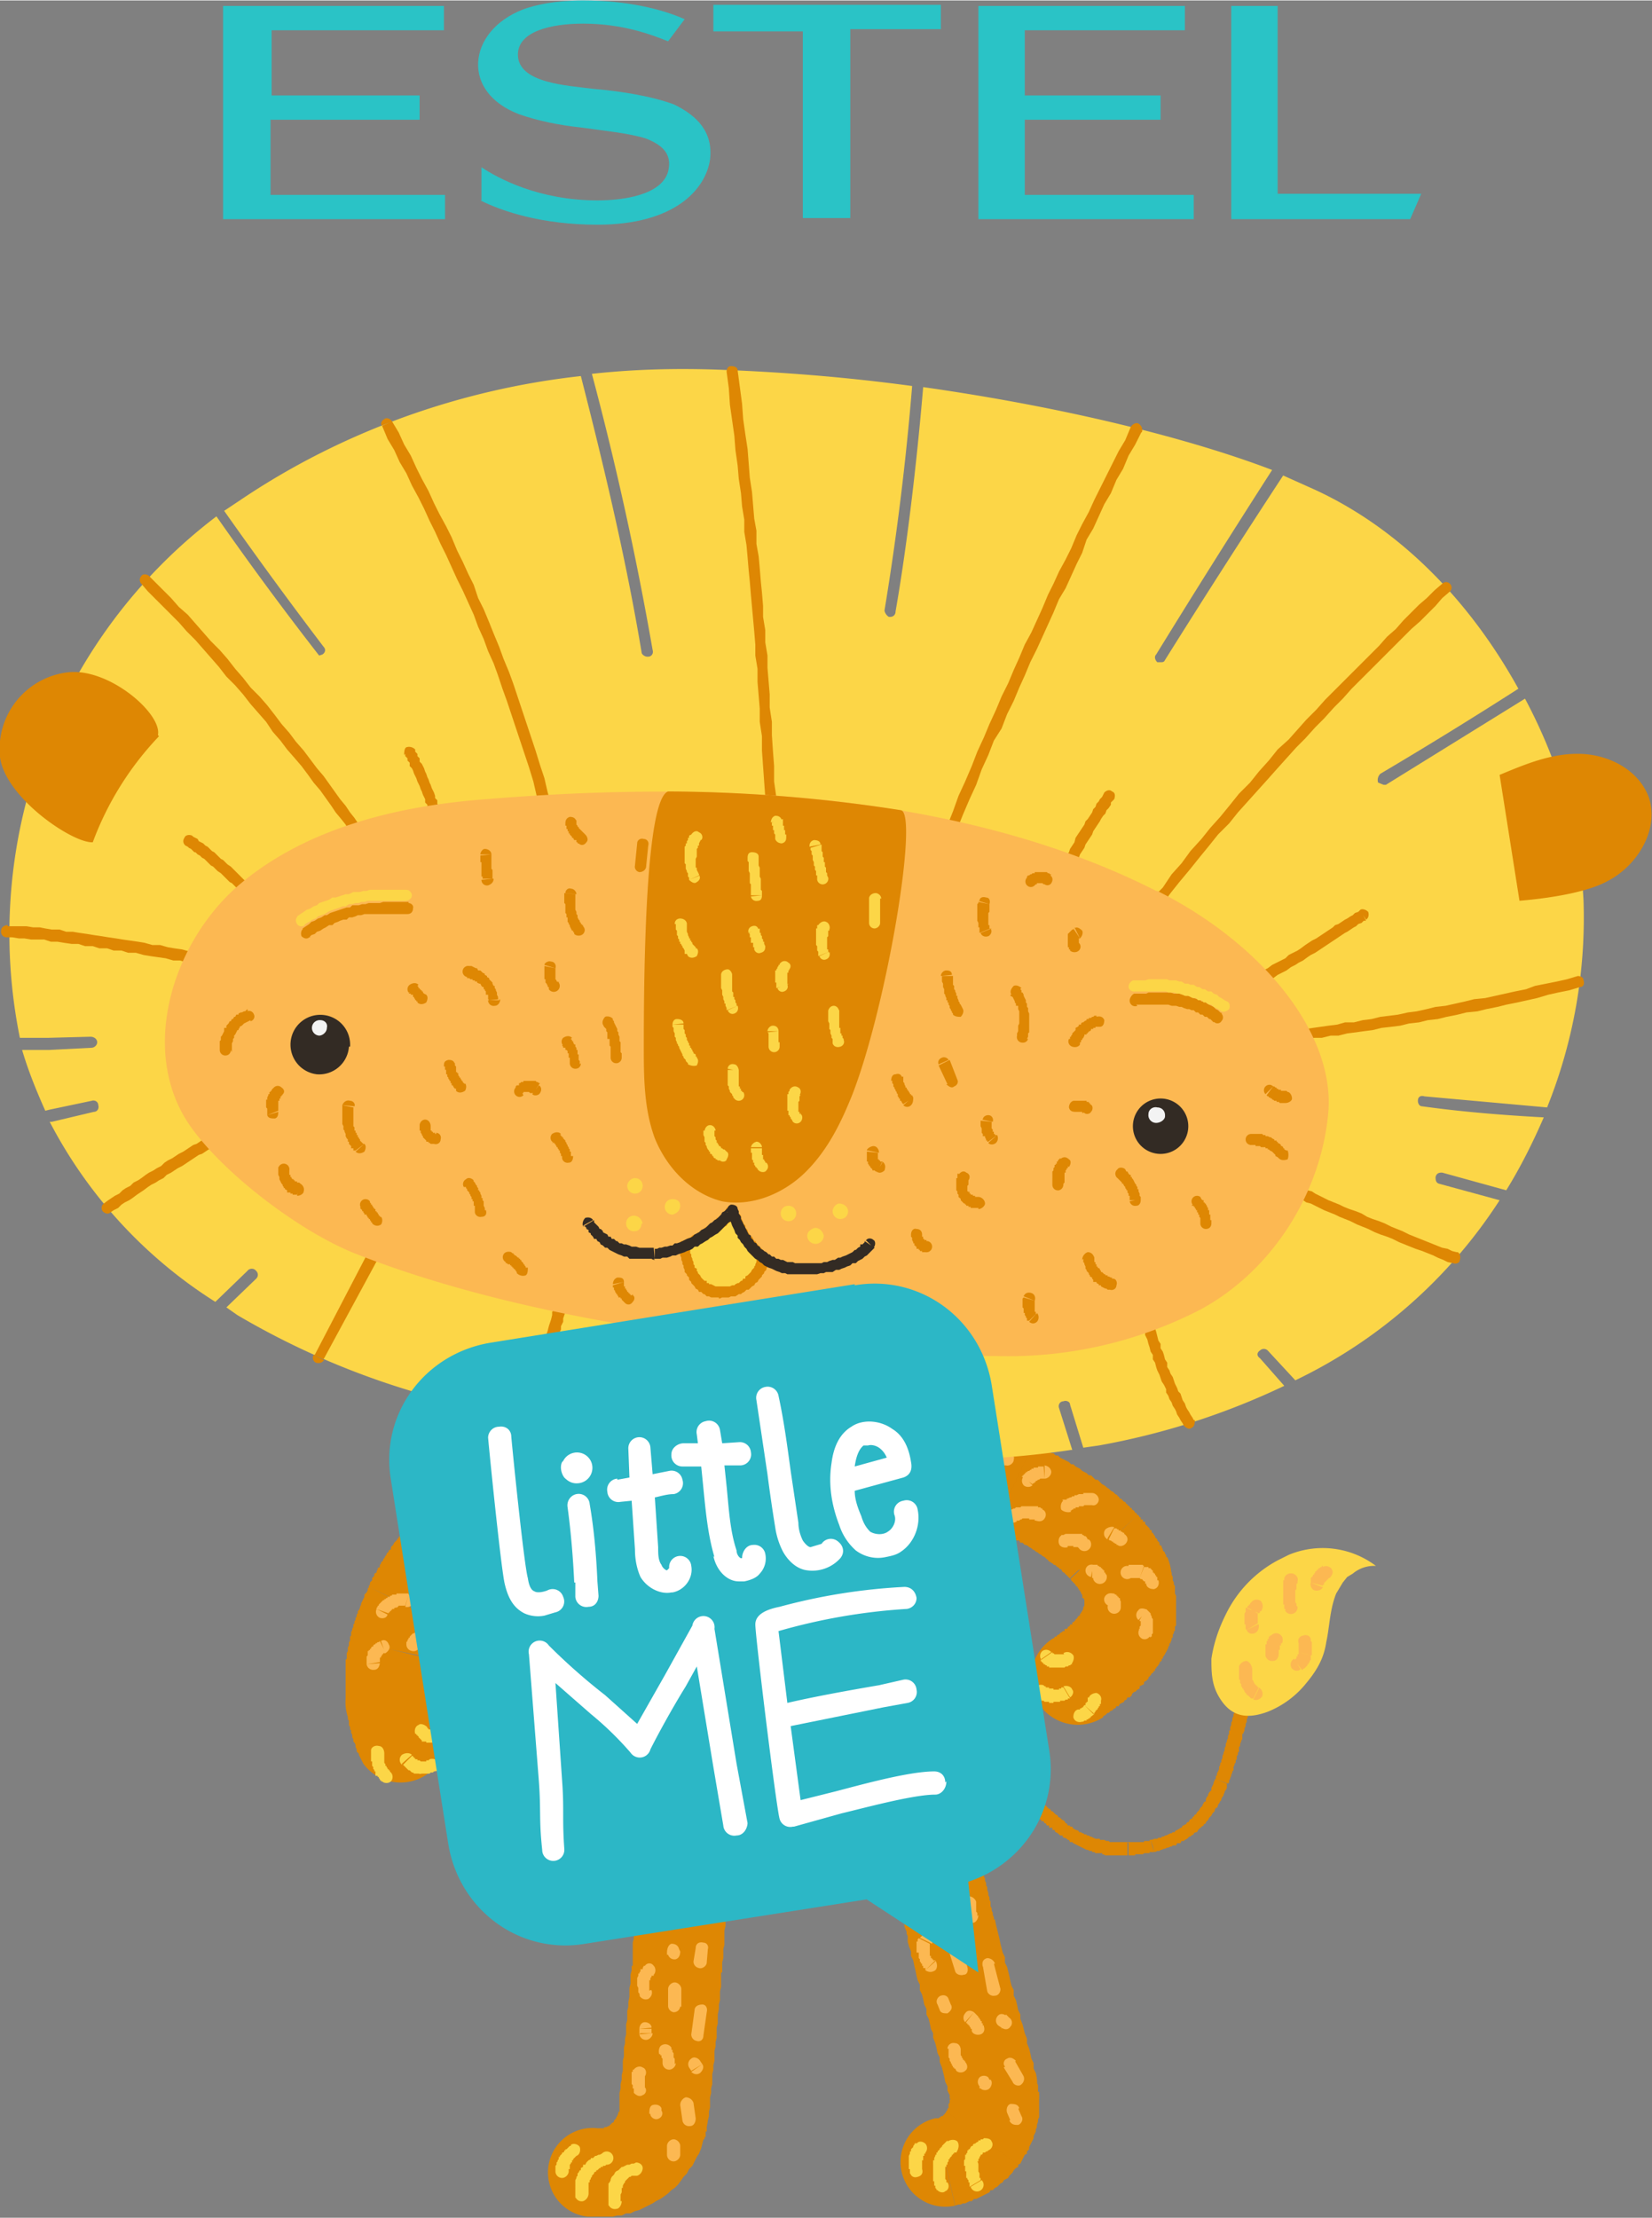 <svg xmlns="http://www.w3.org/2000/svg" width="380" height="510" shape-rendering="geometricPrecision" text-rendering="geometricPrecision" image-rendering="optimizeQuality" fill-rule="evenodd" clip-rule="evenodd" viewBox="0 0 149.6 200.7">
  <rect x="0" y="0" width="149.6" height="200.7" fill="#808080" stroke="none"/>
  <defs/>
  <g id="Layer_x0020_4">
    <path fill="#2AC3C6" fill-rule="nonzero" d="M88.6 19.8V.5h18.7v2.2H92.8v5.9h12.3v2.2H92.8v6.8h15.3v2.2H88.6zm22.9 0V.5h4.2v17h13l-1 2.3h-16.2zm-68-1.7c2 1 5.6 2.2 10.6 2.2 7 0 9.8-3.2 10.2-5.9.3-2.5-1.2-4-3.3-5-2.2-.8-5-1.2-7.3-1.4-2.3-.3-6.8-.5-6.8-3.1 0-2.1 3-2.8 5.9-2.8 3.6 0 6.2 1 7.7 1.6l1.5-2C60 .8 56.8 0 52.8 0c-2.5 0-4.3.4-5.4.8-2.6 1-4 2.9-4.1 4.8-.1 1.9 1.1 3.7 3.7 4.7 1.7.6 3.7 1 5.6 1.2 2.1.3 4.3.5 5.9 1 1.5.6 2.4 1.4 2 3-.6 2.1-4 2.6-6.4 2.6-5.3 0-9-2-10.5-3v3zm-23.3 1.7V.5h20v2.2H24.6v5.9H38v2.2H24.5v6.8h15.8v2.2h-20zm52.5 0v-17h-8.1V.4h20.6v2.2H77v17.1h-4.3z"/>
    <path fill="#DE8703" fill-rule="nonzero" d="M55.7 127.3a4.2 4.2 0 011.8 8.2l-1.8-8.2zm-5 10.5l-3.7-7.5h.2l.3-.2.3-.1.2-.2h.3l.3-.2.2-.1.3-.1.3-.1.2-.1.3-.1.3-.1.3-.1.2-.1.3-.1.3-.1.3-.1.2-.1.3-.1h.3l.3-.2h.2l.3-.1.3-.1.3-.1h.2l.3-.1.3-.1h.3l.3-.2h.5l1.8 8-.2.1h-.2l-.2.1h-.3l-.2.1-.2.1H56l-.3.1h-.2l-.2.1-.2.1h-.2l-.3.1-.2.1h-.2l-.2.2h-.2l-.2.1h-.3l-.2.2H53l-.2.1-.2.1-.2.1H52l-.2.2h-.2l-.2.2h-.2l-.2.2h-.3l-.2.1zm0 0a4.2 4.2 0 11-3.7-7.5l3.6 7.5zm-6 4.1l-5.5-6.2.1-.1.3-.2.2-.3.2-.1.2-.2.3-.2.2-.2.2-.2.3-.2.2-.2.2-.2.3-.1.2-.2.3-.2.2-.2.2-.2.3-.1.2-.2.3-.1.2-.2.3-.2.3-.1.2-.2.3-.1.2-.2.3-.1.2-.2.3-.1.3-.1.2-.2.3-.1.3-.2 3.6 7.6h-.2l-.2.2H50l-.2.2h-.2l-.2.2h-.1l-.2.2h-.2l-.2.2-.2.1-.2.1-.2.2H48l-.2.2-.2.1-.2.1-.2.2-.1.1-.2.1-.2.2-.2.1-.1.1-.2.2-.2.1-.1.2h-.2l-.2.2-.1.2-.2.1-.2.2-.1.1-.1.1zm.2 0a4.2 4.2 0 01-5.8-6.1l5.8 6zm-1.2 1.2l-6.2-5.6v-.1h.1v-.1l.1-.1h.1v-.2h.1l.1-.1.1-.1.1-.1v-.1h.1v-.1h.1l.1-.1v-.1h.1v-.1h.1l.1-.1v-.1h.2v-.2h.1l.1-.1 5.6 6.2h-.1v.1h-.1v.1h-.1v.1h-.1v.1h-.1v.1l-.1.1H44v.1l-.1.1-.1.1-.1.1v.1h-.1v.1h-.1zm-.1 0a4.2 4.2 0 11-6-5.7l6 5.8zm-.5.7l-6.4-5.4v-.1h.1v-.1h.1v-.1h.1v-.2h.1v-.1h.1v-.1h.1v-.1h.1v-.1l6.3 5.6h-.1v.1h-.1v.1h-.1v.1l-.1.1v.1h-.1v.1H43zm0 0a4.2 4.2 0 01-6.4-5.4l6.4 5.4zm-.5.6l-6.7-5-.1.1.1-.1.1-.1v-.1h.1v-.1l.1-.1v-.1h.1v-.1h.1v-.1h.1v-.2h.1v-.1l6.5 5.3v.1H43v.1h-.1v.1l-.1.1v.1h-.1l-.1.2zm.1-.2a4.2 4.2 0 01-6.9-4.7l6.9 4.7zm-1.8 3l-7.5-3.6v-.1l.1-.1v-.2l.1-.1.1-.1v-.2l.1-.1.1-.1v-.2l.2-.1v-.1l.1-.2v-.1l.2-.1v-.2l.1-.1v-.1l.2-.2v-.1l.1-.1.1-.2.1-.1v-.1l.2-.2v-.1l.2-.1v-.2l.1-.1.1-.1.1-.2.1-.1.1-.1 6.7 5v.1h-.1l-.1.2-.1.1-.1.2-.1.1v.1l-.1.1h-.1v.2h-.1v.2h-.1v.1l-.1.1v.1l-.1.1-.1.2-.1.2-.1.2-.1.2-.1.2-.1.2zm0 0a4.2 4.2 0 01-7.5-3.6l7.5 3.7zm-1 3l-8.2-1.7v-.4l.1-.1V147.7l.1-.2v-.1l.1-.2V147l.1-.1v-.2l.1-.1v-.2l.1-.1v-.2l.1-.1v-.2l.1-.1.1-.2v-.1l.1-.2v-.1l.1-.2.1-.2.1-.2v-.2l.2-.2.1-.2v-.2l7.6 3.7-.1.2v.1l-.1.1v.1h-.1v.2l-.1.2v.1l-.1.1v.2l-.1.1v.2h-.1v.2l-.1.2v.2l-.1.2v.2l-.1.2v.2zm0 0a4.2 4.2 0 11-8.2-1.8l8.1 1.9zm-.3 3l-8.3.5V150.2l.1-.1v-.5l.1-.2V149.1l.1-.2V148.6l.1-.1 8.2 1.8v.2h-.1v.4l-.1.1v.8h-.1V153.3zm0 0a4.2 4.2 0 11-8.3.5l8.3-.5zm.6 2.4l-7.3 4-.1-.2-.1-.2-.1-.2-.1-.2v-.1l-.2-.2v-.2l-.1-.2v-.2l-.1-.2-.1-.1v-.2l-.1-.2v-.2l-.1-.2v-.2l-.1-.1v-.2l-.1-.2v-.4l-.1-.1v-.4l-.1-.2v-.7l-.1-.2v-.4l8.3-.5V154.2h.1v.4h.1V154.8l.1.1v.2h.1v.2h.1v.2l.1.1zm0 0a4.2 4.2 0 01-7.3 4l7.3-4z"/>
    <path fill="#FCB852" fill-rule="nonzero" d="M35.1 146c0 .4-.4.5-.7.4a.6.6 0 01-.3-.8l1 .5zm.3-1.6l.5 1-.1.1h-.1v.1h-.2v.1h-.1v.1h-.1v.1h-.1v.1l-1.1-.4v-.1l.1-.1v-.1h.1v-.1l.1-.1.1-.1.1-.1.1-.1h.1v-.1h.1l.1-.1h.1v-.1h.2l.1-.1zm0 0c.3-.1.6 0 .8.3.1.3 0 .6-.3.8l-.5-1.1zm1.6-.1l-.3 1H36v.1h-.2l-.5-1h.2v-.1h.4v-.1H37zm0 0c.3 0 .5.4.4.7 0 .3-.4.5-.7.4l.3-1.1zM55.1 132.8a.6.6 0 01-.7-.5c0-.3.2-.6.5-.6l.2 1.1zm1.5-.8l-.7 1h-.1v-.1h-.6l-.3-1.2H56l.1.1h.2v.1h.2v.1zm0 0c.2.2.3.5.1.8-.1.3-.5.4-.8.2l.7-1zm1 1.2l-1.1.5v-.2h-.1v-.1h-.1v-.1h-.1v-.1H56v-.1H56v-.1l.6-1v.1h.1l.1.1.1.1h.1v.1h.1v.1h.1v.2h.1v.1h.1v.1l.1.1v.2zm0 0c.1.3 0 .6-.3.8-.3 0-.7 0-.8-.3l1-.5zM43.3 139.7c.4 0 .6.4.5.7 0 .3-.3.5-.6.4l.1-1.1zm-1.6 1.7l-.9-.7.1-.1.1-.1v-.1h.2v-.1l.2-.1.1-.1.2-.1.1-.1h.1l.2-.1H42.5l.1-.1h.8l-.1 1.1h-.7v.1h-.2v.1H42v.1H42v.1h-.1v.1h-.1v.1zm0 0c-.2.3-.5.3-.8.1a.6.6 0 01-.1-.8l1 .7zM43.2 136.3c.3.1.5.5.4.8-.1.3-.5.4-.8.3l.4-1zm-2.6 1l-.3-1.1h.2l.2-.1h2.1l.1.1h.2l.1.1-.4 1.1h-.2l-.2-.1H42l-.1-.1h-1.2l-.1.1zm0 0c-.3.1-.6 0-.7-.4 0-.3.1-.6.4-.7l.4 1.1zM47.7 133.3c.3.2.3.6 0 .8-.1.3-.5.3-.7.1l.7-.9zm-2 .5l-.2-1.2h1v.1H46.9l.1.1h.1l.1.1h.1l.1.1h.1l.1.1.1.1.1.1-.7.9h-.1v-.1h-.1l-.1-.1h-.1l-.1-.1H46.1v-.1h-.5zm0 0a.6.6 0 11-.2-1.2l.1 1.2zM51 131.1c.4.2.5.5.3.8-.1.3-.5.4-.8.2l.6-1zm-1.1 1l-.3-1.2H50.8l.1.1h.2v.1l-.5 1h-.6zm0 0a.6.6 0 01-.7-.5c0-.3.1-.6.4-.7l.3 1.2zM48.9 136.4c.3.1.4.5.3.8-.1.3-.5.4-.8.3l.5-1.1zm-2.6 1.3l-.6-1 .1-.1h.1l.1-.1h.1l.1-.1h.2l.1-.1h.2l.2-.1H48.5l.2.1h.2l-.5 1.2h-.1v-.1h-.4v-.1H47l-.1.1h-.2l-.1.1h-.1v.1h-.2zm0 0c-.3.1-.6 0-.8-.2a.6.6 0 01.2-.8l.6 1zM38.2 140.1c.3-.2.6-.1.8.1.2.3.2.7 0 .9l-.8-1zm-.2 1.7l-.7-.8v-.1h.1v-.1h.1v-.1h.1v-.1h.1v-.1h.1l.1-.1.1-.1h.1v-.1h.1l.7.8v.1h-.1v.1h-.1v.1h-.1v.1h-.1v.1h-.1l-.1.1-.1.1H38v.1zm0 0c-.2.2-.6.2-.8 0a.6.6 0 010-.8l.8.8zM40.2 143.5c.3 0 .6 0 .8.3 0 .3 0 .7-.3.8l-.5-1zm0 1.6l-1.2-.4.1-.1v-.1l.1-.1v-.1h.1v-.1h.1v-.1h.1v-.1h.1v-.1h.1v-.1h.1l.1-.1h.1l.1-.1h.1l.5 1h-.1v.1h-.2v.1h-.1v.2h-.1v.1zm0 0c-.2.3-.5.5-.8.4a.6.6 0 01-.3-.8l1 .4zM55.1 129.3c.3.1.5.4.4.8 0 .3-.4.5-.7.4l.3-1.2zm-1.3 1.2l-.4-1h.1v-.1H53.9l.1-.1h1.2l-.3 1.2H53.8zm0 0c-.2.2-.6 0-.7-.3-.2-.2 0-.6.3-.7l.4 1zM34.5 148.5c.3-.2.6 0 .7.3.2.3 0 .6-.3.8l-.4-1.1zm0 1.4l-1-.6v-.1h.1v-.1l.1-.1h.1v-.1l.1-.1h.1v-.1h.1l.1-.1h.1l.1-.1.5 1v.1h-.2v.1h-.1v.1l-.1.1zm0 0c-.2.3-.5.4-.8.2a.6.6 0 01-.2-.8l1 .6zm-.1.5l-1.2.2v-.7l.1-.1V149.4h.1v-.1l1.1.5v.2h-.1V150.5zm0 0c0 .4-.2.7-.5.7a.6.6 0 01-.7-.5l1.2-.1zM37.8 147.6a.6.6 0 01.4 1.1l-.4-1zm.2 1.3l-1.2-.1v-.2l.1-.1v-.1l.1-.1v-.1h.1v-.1l.1-.1.1-.1.1-.1h.1l.1-.1h.1l.5 1H38v.1l-.1.1zm0 0c0 .3-.3.6-.7.5a.6.6 0 01-.5-.6l1.2.1zM52.9 134a.6.6 0 11.3 1l-.3-1zm-.4 1.3l-.5-1h.1v-.1H52.5v-.1H52.8v-.1h.1l.4 1v.1H52.8v.1H52.5v.1h-.1zm0 0c-.3.2-.7 0-.8-.3-.1-.3 0-.6.3-.7l.5 1zM59.3 130.3c.3 0 .6.2.7.5 0 .3-.2.6-.5.7l-.2-1.2zm-.9.1h.9l.2 1-1 .2v-1.2zm.2 1.2a.6.6 0 01-.2-1.2l.2 1.2z"/>
    <path fill="#FCD647" fill-rule="nonzero" d="M33.6 158.4c0-.3.4-.5.7-.4.3 0 .5.3.5.7l-1.2-.3zm1.2 1.1l-1 .5v-.1l-.1-.1v-.4h-.1V158.4l1.2.2V159.6zm0 0c.2.4 0 .7-.3.8-.3.1-.6 0-.7-.3l1-.4zm.6.9l-.8.8h-.1v-.1h-.1v-.1l-.1-.1v-.1h-.1v-.1H34v-.2H34v-.2h-.1v-.2h-.1v-.1l1-.5v.1h.1v.2h.1v.1l.1.1v.1h.1v.1h.1v.1zm0 0c.2.2.2.6 0 .8-.2.2-.6.2-.8 0l.8-.8zM36.4 159.7a.6.6 0 010-.9c.3-.2.7-.2.9 0l-.9.8zm1.7-.3l-.2 1.1h-.4l-.1-.1h-.1l-.1-.1-.1-.1H37l-.1-.1-.1-.1-.1-.1-.1-.1-.1-.1.8-.8h.1v.1h.1v.1h.1v.1h.2v.1h.2zm0 0c.3 0 .5.3.4.6 0 .4-.3.6-.6.5l.2-1.1zm.8-.2l.6 1-.1.1h-.1l-.1.1H39l-.1.1H37.8l.2-1.1h.6v-.1h.2zm0 0c.3-.1.7 0 .8.3.2.2 0 .6-.2.8l-.6-1zM37.6 156.9c-.1-.3 0-.7.3-.8.2-.2.6 0 .8.2l-1 .6zm1.2-.4l-.6 1-.1-.1-.1-.1-.1-.1v-.1h-.1v-.1h-.1v-.1l1-.6v.1h.1zm0 0c.3.2.4.5.2.8-.2.3-.5.3-.8.2l.6-1zm.2 0v1.2h-.4v-.1H38.2v-.1l.5-1h.2zm0 0c.3 0 .6.3.6.6 0 .4-.3.6-.6.6v-1.2zm.4 0l.7.9h-.2v.1h-.2l-.1.1H39v-1h.1v-.1H39.5zm0 0c.3-.3.6-.2.8 0 .2.3.1.7-.1.9l-.7-1z"/>
    <path fill="#DE8703" fill-rule="nonzero" d="M84 158.3a.6.6 0 01-.5-.7c0-.3.4-.5.7-.4l-.3 1.1zm4.8.7l-.6 1h-.1l-.1-.1h-.2v-.1l-.2-.1h-.1l-.2-.1-.1-.1H87l-.2-.1h-.1l-.1-.1-.2-.1h-.1l-.1-.1H86l-.1-.1h-.1l-.2-.1h-.1l-.1-.1h-.2l-.1-.1H84.9l-.1-.1h-.2l-.1-.1H84.2l-.1-.1h-.2l.3-1.2H84.5l.2.1h.1l.2.1H85.3l.1.1h.2v.1h.2l.2.1h.1l.2.1h.1l.2.1.1.1h.1l.2.1h.1l.2.1.1.1h.2v.1h.2l.2.2h.2l.2.2h.1l.2.1zm0 0c.3.1.4.5.2.8-.1.3-.5.4-.8.2l.6-1zm4 2.7l-.8 1v-.1l-.2-.1-.1-.1-.1-.1-.1-.1-.2-.1-.2-.2-.2-.2h-.1l-.1-.1-.2-.1v-.1h-.2l-.1-.2H90l-.1-.1-.2-.1v-.1h-.2l-.1-.2h-.2v-.1H89l-.1-.2h-.1l-.2-.1-.2-.2H88.2l.6-1.1h.1l.1.1.2.1h.1l.2.1v.1l.2.1h.1l.2.2h.1l.1.1.2.1v.1h.2l.1.2h.2v.1l.2.1.1.1.2.1v.1l.2.1.1.1h.1l.2.2.2.2h.1l.1.2h.1l.2.2zm0 0c.2.3.3.6 0 .9-.1.2-.5.3-.8 0l.8-.8zm3.5 3l-.7 1-.1-.1h-.2v-.2H95v-.2h-.2l-.1-.2h-.1l-.1-.2h-.2v-.1l-.2-.1v-.1l-.2-.1-.1-.1-.1-.1-.1-.1-.1-.1-.1-.1-.2-.1v-.1l-.2-.1v-.1h-.2l-.1-.2h-.1l-.1-.2h-.1l-.1-.2h-.2v-.2H92l.8-1 .1.1.1.1.1.1.1.1.2.1v.1l.2.1v.1l.2.1.1.1.1.1.1.1.1.1.2.1v.1l.2.1.2.2.2.2h.1l.1.2h.1l.1.1.1.1.1.1.2.1v.1l.2.1.2.2h.1zm0 0c.3.3.3.6.1.9-.2.2-.6.3-.8 0l.7-.8zm3.8 2l-.3 1H99.2l-.1-.1h-.2v-.1h-.2l-.2-.1h-.1l-.2-.1-.2-.1-.2-.1-.2-.1-.2-.1-.2-.1-.1-.1h-.2l-.1-.2h-.1l-.1-.1-.2-.1h-.1l-.1-.2H96l-.2-.2-.2-.1-.1-.1.7-1 .1.1.1.1.1.1h.1l.1.2h.2v.1h.2l.1.2h.1l.1.1h.1l.2.1v.1h.2l.1.1h.1l.1.1h.2v.1h.2l.1.1h.1l.2.1.2.1H99.6v.1H100l.2.1zm0-.1c.3 0 .5.4.4.7 0 .3-.4.5-.7.5l.2-1.2zm2 .1v1.2H100.1l-.2-.1h-.1l.2-1.2h.4l.1.1H102.2zm0 0c.4 0 .6.3.7.6 0 .3-.3.6-.6.6v-1.1zm1 0l.3 1.1h-.6v.1h-.6v-1.2H103.3zm.1 0c.4 0 .6.2.7.5 0 .3-.2.6-.6.6v-1.1zm1-.2l.3 1.1H104.1v.1h-.6v.1h-.2l-.2-1.1H103.6v-.1h.5v-.1h.2zm0 0c.3-.1.7 0 .8.4 0 .3-.1.6-.4.7l-.4-1.1zm3.7-1.9l.8.8-.1.1-.1.1-.1.2h-.1l-.2.1v.1l-.2.1-.1.1h-.1l-.2.2-.2.1-.1.1h-.2l-.1.2H106.6l-.1.2H106.2l-.1.1h-.1l-.2.1h-.1l-.2.1h-.1l-.2.1h-.1l-.1.1H104.7l-.2.1-.2-1.1h.1l.1-.1H104.8l.1-.1H105.2v-.1h.2l.1-.1h.1l.2-.1.2-.1h.1l.1-.1h.2v-.1l.2-.1.2-.1.1-.1h.1l.1-.2h.1l.1-.1h.1l.1-.2h.1l.1-.1v-.1l.2-.1zm0 0c.2-.2.6-.2.8 0 .2.2.2.6 0 .8l-.8-.8zm2.2-3.6l1 .4v.4l-.1.2-.1.1v.1l-.1.2v.1l-.1.1-.1.2v.1l-.1.1-.1.2-.1.1v.1l-.1.2h-.1l-.1.2v.1l-.2.2-.1.2-.1.1-.1.1-.1.2-.2.2v.1l-.2.1v.1l-.2.1v.1l-1-.8h.2v-.2h.1l.1-.2h.1l.1-.2.2-.2.1-.2.2-.2v-.1l.1-.1v-.1l.2-.1v-.2l.1-.2.1-.1v-.1l.1-.2.2-.2v-.2l.1-.2.1-.2v-.1l.1-.2v-.1zm0 0c0-.3.4-.5.7-.3.3 0 .5.4.4.7l-1.1-.4zm1.3-4.4l1.1.3v.5l-.1.1v.1l-.1.2V158l-.1.1V158.5l-.1.1v.2l-.1.1V159.2l-.1.1v.2l-.1.1v.1l-.1.2V160.2l-.1.1v.1l-.1.2v.1l-.1.2v.1l-.1.1v.2l-.1.1-1.1-.4V160.7h.1v-.2l.1-.2.1-.2v-.2l.1-.2v-.2h.1v-.2l.1-.2v-.2l.1-.2v-.1l.1-.2v-.2l.1-.2v-.2l.1-.2v-.1l.1-.2v-.2l.1-.2V156.6zm0 0c0-.3.4-.5.7-.4.3.1.5.4.4.7l-1.1-.3zm1.8-6l1 .4v.4l-.1.2-.1.1v.2l-.1.2v.2l-.1.2-.1.2v.2l-.1.1v.2l-.1.2v.2l-.1.2v.2l-.1.1v.2l-.1.2v.2l-.1.2v.2l-.1.2v.1l-.1.2v.2l-.1.2v.2l-.1.2v.2l-.1.2v.1l-1.2-.3V156.3l.1-.2v-.2l.1-.2v-.2l.1-.2v-.2l.1-.1v-.2l.1-.2v-.2l.1-.2v-.2l.1-.2v-.2l.1-.2v-.1l.2-.2v-.4l.1-.2v-.2l.1-.2.1-.2v-.2l.1-.1v-.2l.2-.2v-.4l.2-.2zm0 0c0-.3.4-.4.7-.3.3 0 .5.4.4.7l-1.1-.4z"/>
    <path fill="#FCD647" fill-rule="nonzero" d="M124.6 141.7a8 8 0 00-7.9-1l-1 .5a11 11 0 00-4.7 4.9c-.7 1.4-1.1 2.7-1.3 4 0 1.1 0 2.2.6 3.3 1.1 2 2.6 2.2 4.5 1.5a8.5 8.5 0 003.5-2.6c1-1.2 1.6-2.3 1.8-3.7.3-1.3.3-2.9.9-4.4l.6-1 .4-.5.5-.3a3 3 0 012.1-.7z"/>
    <path fill="#FCB852" fill-rule="nonzero" d="M117.5 145.4a.6.6 0 01-1 .5l1-.5zm-1.2-2.6l1.2.3v.2h-.1v.5l-.1.1V145l.1.1v.2l.1.1-1 .5-.1-.1v-.2h-.1v-.4h-.1V143h.1v-.2zm0 0c.1-.3.4-.5.8-.4.3.1.5.4.4.7l-1.2-.3zM115.8 149.6c0 .4-.2.7-.5.7a.6.6 0 01-.7-.5l1.2-.2zm-.7-1.6l1 .7h-.1v.2h-.1V149.3h-.1v.4l-1.2.2V148.8h.1V148.5h.1v-.2h.1v-.2h.1v-.1zm0 0c.2-.2.5-.3.8-.1.3.2.3.5.2.8l-1-.7zM119.8 143.6c-.1.3-.5.4-.8.3a.6.6 0 01-.3-.7l1 .4zm0-1.8l.6 1h-.1v.1h-.1v.1h-.1v.1h-.1v.1h-.1v.2h-.1v.1l-1.1-.3V142.8l.1-.1.1-.1v-.1h.1v-.1l.1-.1v-.1h.1v-.1h.1v-.1h.1v-.1h.1l.1-.1h.1v-.1h.1zm0 0c.3-.2.7 0 .8.2.2.3 0 .6-.2.8l-.6-1zM114 147c0 .3 0 .6-.4.8-.3.1-.6 0-.7-.3l1-.5zm-1.3-.9l1.2.3v.5l-1 .6-.1-.1V147h-.1V146.1zm0 0c0-.3.4-.5.7-.4.3 0 .5.4.5.7l-1.2-.3zm.2-.6l1 .5V146.4l-1.2-.2v-.2h.1V145.5h.1v-.1zm0 0c.2-.3.5-.4.8-.3.3.2.4.5.3.8l-1-.5zm.5-.6l.8.9h-.1v.1l-.1.1-1-.5v-.2h.1v-.1h.1v-.1l.1-.1zm0 0c.2-.2.6-.2.8 0 .2.3.2.6 0 .9l-.8-.9zM112.2 150.8c.1-.3.4-.5.7-.5.3.1.5.5.5.8l-1.2-.3zm1.3 1.3l-1.1.5v-.2l-.1-.1V152h-.1v-1.2l1.2.3V152zm0 0c.1.3 0 .6-.3.7-.3.2-.7 0-.8-.3l1-.4zm.5.6l-.5 1h-.2l-.1-.1-.1-.1-.1-.1h-.1v-.1l-.1-.1-.1-.1v-.1l-.1-.1v-.1h-.1v-.1l-.1-.1 1-.5h.1v.1l.1.1v.1h.1v.1h.1v.1h.1v.1h.1zm0 0c.3.2.4.5.3.8-.2.3-.5.4-.8.3l.5-1zM117.8 151c-.2.3-.6.2-.8 0a.6.6 0 01.2-.9l.6 1zm-.2-1.5l1.1.3V150.2l-.1.1v.1l-.1.1v.1h-.1v.1l-.1.1-.1.1-.1.1h-.1v.1h-.1l-.7-.9h.1v-.1h.1v-.2h.1v-.2h.1v-.1zm0 0c.1-.3.4-.5.7-.4.3 0 .5.4.4.7l-1-.3zm0-.8l1.1-.4v.2l.1.1v1.2l-1.2-.3v-.7zm0 0c-.1-.3 0-.6.4-.7.3-.1.6 0 .7.3l-1 .4z"/>
    <path fill="#DE8703" fill-rule="nonzero" d="M58 164.6a4 4 0 118.2.3l-8.1-.3zm7.3 13.9l-8-.6v-2.1l.1-.4v-.9l.1-.4v-.8l.1-.4v-1.3l.1-.4V170l.1-.4v-1.3l.1-.4v-1.6l.1-.4v-1.3l8.2.3v.9l-.1.4V167.9l-.1.4v1.3l-.1.4v1.3l-.1.4v1.3l-.1.4v.9l-.1.4v1.3l-.1.4v.8l-.1.4v.9zm0 0a4 4 0 11-8-.7l8 .7zm-1.2 13.4l-8-.8V189.4l.1-.4v-.4l.1-.4v-.4l.1-.4v-.9l.1-.4v-.8l.1-.4v-.4l.1-.4v-.9l.1-.4v-.8l.1-.4v-.4l.1-.5v-.8l.1-.4v-.8l.1-.4v-.4l8.1.6v1.3l-.1.4v.8l-.1.4v.4l-.1.5v.8l-.1.4v.9l-.1.4v.4l-.1.4v.9l-.1.4v.4l-.1.4v.9l-.1.4v.4l-.1.4v.9l-.1.4v.4l-.1.4zm0 0a4 4 0 11-8-.8l8 .8zm-.4 1.7l-7.7-2.3v-.2l8 .8v1h-.1v.5h-.1v.2zm0 0a4 4 0 01-7.7-2.4l7.7 2.5zm-10.5 7l.9-8h.6v-.1h.2l.2-.1h.1v-.1h.1v-.1h.1v-.1h.1l.1-.1v-.1l.1-.1.1-.1v-.1l.1-.1v-.1l7.8 2.2-.1.4-.1.4-.2.5-.2.3-.2.4-.2.4-.3.3-.2.4-.3.3-.2.3-.3.4-.3.3-.3.2-.3.3-.4.3-.3.2-.4.2-.3.2-.4.2-.4.2-.4.2-.4.1-.4.2h-.4l-.4.2h-.4l-.4.1H53.3zm0 0a4 4 0 01.9-8l-.9 8z"/>
    <path fill="#FCB852" fill-rule="nonzero" d="M60.7 166c.3-.2.6 0 .7.3.2.3 0 .6-.3.7l-.4-1zm-.8 2.8l-1.1.1v-1.1h.1v-.2l.2-.2v-.2h.1v-.2h.2v-.2h.1v-.1l.2-.1v-.1h.2v-.2h.2l.1-.2h.2l.2-.1.5 1H61l-.1.1-.1.1h-.2v.1l-.1.1-.1.1-.1.1v.1h-.1v.1l-.1.1v.1l-.1.1V168.7zm0 0c0 .3-.2.6-.5.6a.6.6 0 01-.6-.5l1.1-.1zM63.8 170.9c.3-.2.6-.1.8.2.2.2 0 .6-.2.8l-.6-1zm0 2.1l-1 .2V172h.1v-.2l.1-.1.1-.2h.1v-.2h.1l.1-.1.1-.1.1-.1h.1v-.1l.7 1h-.1v.1h-.1v.1H64v.2H64v.2h-.1v.5zm0 0c.2.3 0 .6-.4.7a.6.6 0 01-.6-.5l1-.2zM60 172a.6.6 0 11.8 1l-.8-1zm.2 2.2H59V173.5l.1-.1v-.2h.1v-.2l.1-.1v-.1l.1-.1.1-.1v-.1l.1-.1.1-.1v-.1h.1v-.1h.1l.1-.1.8.9h-.1v.1h-.1v.1h-.1v.1l-.1.1v.1l-.1.1V174h-.1v.2zm0 0a.6.6 0 11-1.2 0h1.2z"/>
    <path fill="#FCD647" fill-rule="nonzero" d="M51.5 196.5c0 .3-.3.6-.6.6a.6.6 0 01-.6-.6h1.2zm.2-2.4l.5 1-.1.1-.1.1-.1.1v.1h-.1v.2h-.1v.1l-.1.1V196.3h-.1V196.6h-1.2v-.6l.1-.1v-.2l.1-.1v-.1l.1-.1v-.2h.1v-.1l.1-.1.1-.1v-.1h.1l.1-.1v-.1h.1v-.1h.1l.1-.1.1-.1.1-.1h.1zm0 0c.3-.2.7 0 .8.2.1.3 0 .7-.3.8l-.5-1zM53.3 198.5c0 .3-.2.6-.5.7a.6.6 0 01-.7-.4l1.2-.3zm1.2-3.6l.4 1-.1.1h-.2v.1h-.2v.1h-.1l-.1.1-.1.1H54v.1l-.2.1v.1l-.2.2v.1l-.1.1v.1l-.1.1v.2h-.1V198.5l-1.2.4V197.3l.1-.2v-.1l.1-.1v-.2l.1-.1.1-.2h.1v-.2l.2-.1v-.2h.2l.1-.2.1-.1.1-.1.2-.1v-.1h.2l.2-.2h.1l.2-.1h.1l.2-.1zm0 0a.6.6 0 11.4 1l-.4-1zM56.3 199.2c0 .3-.2.7-.5.7a.6.6 0 01-.7-.4l1.1-.3zm1.3-3.5l.1 1.2h-.5l-.1.1H57l-.1.1-.1.1-.1.1-.1.1v.1l-.1.1-.1.2v.2h-.1v.4l-.1.2V199.3l-1.1.3V197.6l.1-.1.1-.2v-.1l.1-.2.1-.1.1-.1.1-.2.1-.1.2-.1.1-.1.2-.2h.1l.2-.1.2-.1h.2l.2-.1h.2l.2-.1zm0 0c.3 0 .6.2.6.5s-.2.6-.5.7l-.1-1.2z"/>
    <path fill="#FCB852" fill-rule="nonzero" d="M57.4 187.3c.1-.2.5-.4.8-.2.3.1.4.5.2.8l-1-.6zm1 1.6l-1 .5V189h-.1V188.7l-.1-.1V187.5h.1v-.2h.1l1 .5V188.9zm0 0c.2.2.1.6-.2.7-.3.2-.6 0-.8-.2l1-.5zM62.6 162.5c.3 0 .6.2.7.5 0 .4-.2.7-.6.7v-1.2zm-.8 1.8l-1-.7v-.1h.1v-.1h.1v-.1h.1v-.1h.1l.1-.1.1-.1h.1l.1-.1h.1v-.1h.2v-.1H62.3v-.1h.4l.2 1.1h-.4v.1h-.2v.1H62l-.1.1-.1.1v.1h-.1zm0 0c-.2.2-.6.3-.8.1a.6.6 0 01-.2-.8l1 .7zM61.6 190.5c0-.3.2-.6.5-.7.3 0 .6.2.7.5l-1.2.2zm.2 1.4l-.2-1.4 1.2-.2.2 1.4-1.2.2zm1.2-.2c0 .4-.2.7-.5.7a.6.6 0 01-.7-.5l1.2-.2zM59.7 185.9c-.1-.3 0-.7.2-.8.3-.2.7-.1.9.2l-1 .6zm1.5.8H60v-.4l-.1-.1v-.2h-.1v-.1l1-.6v.2h.1v.2l.1.1V186.2l.1.1v.5zm0 0c0 .3-.3.6-.6.6a.6.6 0 01-.6-.6h1.2zM62.9 181.9c0-.3.3-.5.7-.5.3 0 .5.3.4.7l-1.1-.2zm-.3 2.2l.3-2.2 1.1.2-.3 2.1-1.1-.1zm1.1.1c0 .4-.3.6-.6.5a.6.6 0 01-.5-.6l1.1.1zM58.4 177.9c.2-.3.6-.3.8 0 .2.2.2.6 0 .8l-.8-.8zm.6 2.2l-1 .5-.1-.1v-.1l-.1-.1v-.4l-.1-.2v-.7l.1-.2v-.2h.1v-.1l.1-.1v-.2h.2v-.1l.1-.2h.1l.8.8v.1H59v.1l-.1.1v.2h-.1V180.2zm0 0c.1.3 0 .6-.3.8-.3.1-.6 0-.8-.3l1-.5zM63 176.3c0-.4.3-.6.7-.5.3 0 .5.3.4.6l-1.1-.1zm-.2 1.2l.2-1.2 1.1.1-.1 1.2-1.2-.1zm1.2.1c0 .3-.4.6-.7.5a.6.6 0 01-.5-.6l1.2.1zM60.5 180c0-.3.3-.6.6-.6s.6.3.6.6h-1.2zm0 1.5V180h1.2v1.6h-1.2zm1.1 0c0 .4-.3.6-.6.6a.6.6 0 01-.5-.6h1.1zM57.9 183.6c0-.3.2-.6.5-.6s.6.2.6.5l-1.1.1zm0 .5v-.5H59v.4h-1zm1.2-.1c0 .3-.3.6-.6.6a.6.6 0 01-.6-.5l1.2-.1zM63.6 165.6a.6.6 0 011.2-.2l-1.2.2zm0 .5v-.5l1.2-.2v.5l-1.1.2zm1.2-.2c0 .4-.1.6-.5.7a.6.6 0 01-.6-.5l1.1-.2zM60.4 194.2c0-.3.3-.6.6-.6s.6.3.6.6h-1.2zm0 .8v-.8h1.2v.8h-1.2zm1.2 0c0 .3-.3.6-.6.6a.6.6 0 01-.6-.6h1.2zM58.8 191.3c0-.3 0-.7.3-.8.3-.1.7 0 .8.3l-1 .5zm.1.1v-.1l1-.5v.2l-1 .4zm1-.4c.2.3 0 .6-.2.7-.3.2-.7 0-.8-.3l1-.4zM62.4 187.1a.6.6 0 01.2-.8c.2-.2.6-.1.8.2l-1 .6zm.2.3l-.2-.3 1-.6.2.3-1 .6zm1-.6c.2.3 0 .6-.2.8-.3.2-.6.1-.8-.1l1-.7zM60.4 176.7c0-.3.1-.7.4-.8.3 0 .6.1.7.5l-1 .3zm0 .2v-.2l1.1-.3.1.2-1.1.3zm1.2-.3c0 .3-.1.6-.4.7a.6.6 0 01-.7-.4l1.1-.3zM62 168c.2-.2.5-.3.8-.2.3.2.4.5.2.8l-1-.6zm1 1.2l-1 .5h-.1V169.3h-.1v-1.1l.1-.1v-.1l1 .5v.6zm0 0c.1.3 0 .6-.3.8-.3.1-.6 0-.8-.3l1-.5z"/>
    <path fill="#DE8703" fill-rule="nonzero" d="M79.7 161.3a4 4 0 018-.8l-8 .8zm.1 1.7l-.1-1.7 8-.8.2 1.7-8 1v-.2zm8.1-.8a4 4 0 01-8 .8l8-.8zm-7.8 2.7l-.2-1.7 8-1.1.2 1.7-8 1.1zm8-1a4 4 0 01-8 1l8-1zm.5 3.2l-8 1.5v-1l-.1-.2v-.4l-.1-.1V166.3l-.1-.1v-.5l-.1-.1v-.6l-.1-.2 8-1v.4l.1.1v.6l.1.1v.5l.1.1v.4l.1.1v.5l.1.1v.4zm0 0a4 4 0 11-8 1.3l8-1.2zm1.5 6.7l-7.9 1.9v-.5l-.1-.2v-.2l-.1-.2-.1-.3v-.2l-.1-.2v-.2l-.1-.2v-.3l-.1-.2v-.2l-.1-.2v-.3l-.1-.2v-.4l-.1-.3v-.2l-.1-.2v-.2l-.1-.2v-.3l-.1-.2v-.2l-.1-.2v-.5l-.1-.2v-.2l-.1-.2 8-1.5V167.7l.1.2v.2l.1.2v.4l.1.3v.2l.1.2v.4l.1.2v.2l.1.2v.2l.1.2v.2l.1.3v.2l.1.2v.2l.1.2v.4l.1.2v.2l.1.2v.2l.1.2v.2h.1zm0 0a4 4 0 01-7.9 1.9l7.9-2zm3.7 13.8l-7.8 2-.2-.4v-.4l-.2-.4-.1-.5-.1-.4-.1-.4-.2-.5v-.4l-.2-.4-.1-.5-.1-.4-.2-.5v-.4l-.2-.4-.1-.5-.1-.4-.2-.4v-.5l-.2-.4-.1-.5-.1-.4-.2-.4v-.5l-.2-.4-.1-.4-.1-.5-.1-.4-.1-.5-.2-.4v-.4l-.2-.5v-.4l7.8-2 .1.5.1.4.1.4.1.4.1.5.1.4.1.4.2.4v.5l.2.4.1.4.1.4.1.5.1.4.2.4v.5l.2.4.1.4.1.5.2.4v.4l.2.5.1.4.1.4.2.5v.4l.2.5.1.4.1.5.2.4v.5l.2.4zm0 0a4 4 0 01-7.8 2l7.8-2zm.3 1.8l-8 .6-.1-.1v-.2l7.8-2.1V188l.1.1v.4l.1.2v.7l.1.1zm0 0a4 4 0 01-8 .6l8-.6zm-1.9 6.5l-6.5-4.8v-.1h.1v-.2h.1V190.4l.1-.1V190l8.1-.7V191.6l-.1.2v.2l-.1.3v.2l-.1.2v.2l-.1.2-.1.2v.2l-.1.2-.1.2-.1.2-.1.2v.2l-.2.2v.2l-.2.1-.1.2-.1.2-.1.2-.1.2-.2.1zm0 0a4 4 0 01-6.5-4.8l6.5 4.8zm-5.7 3.7l-1.8-7.9H85l.1-.1h.1v-.1h.2v-.1h.1v-.1h.1v-.1l6.6 4.7v.2l-.2.1-.2.2-.1.2-.1.1-.2.2-.1.2-.2.1-.2.1-.1.2-.2.1-.2.2-.1.1-.2.1-.2.2h-.2l-.1.2-.2.1-.2.1-.2.1-.2.1-.2.1-.2.1h-.2l-.2.2h-.2l-.2.1-.2.1h-.2l-.2.1h-.2l-.3.1zm0 0a4 4 0 11-1.8-7.9l1.8 8z"/>
    <path fill="#FCB852" fill-rule="nonzero" d="M82.5 162.3c.2-.1.6 0 .8.2.1.3 0 .7-.2.8l-.6-1zm-.2 3.2l-1.2.3V164l.1-.1v-.2l.1-.2h.1v-.2l.1-.1v-.1l.2-.1.1-.2.2-.2.2-.1v-.1h.2v-.2l.7 1-.1.1h-.1v.1h-.1v.1h-.1v.1l-.1.1v.1h-.1v.1l-.1.1v.2l-.1.1V164.8l-.1.2V165.5zm0 0c0 .3-.1.6-.4.7-.4 0-.7-.1-.8-.4l1.2-.3zM86.5 166.7c.2-.2.6-.2.8 0 .3.3.3.6 0 .9l-.8-.9zm.6 2.1l-1 .5v-.1l-.1-.1V168.8h-.1v-1.1l.1-.1v-.2h.1v-.2l.1-.1.1-.2.2-.1.8.8v.1h-.1v.2H87V168.9zm0 0c.2.3 0 .7-.2.8-.3.1-.7 0-.8-.3l1-.5zM83.1 169c.2-.4.6-.4.8-.3.3.2.4.6.2.8l-1-.6zm.8 2l-1.2.3V169.7h.1V169.3h.1v-.2h.1v-.2h.1l1 .5v.2H84v.2l-.1.1V171zm0 0c0 .3-.2.6-.5.7a.6.6 0 01-.7-.4l1.2-.3z"/>
    <path fill="#FCD647" fill-rule="nonzero" d="M83.5 196.3c.1.3 0 .6-.4.7-.3.1-.6 0-.7-.4l1.1-.3zM83 194l.8.8v.1h-.1v.2h-.1v.4h-.1V196.4l-1.1.3v-.4h-.1V195.1l.1-.2v-.2h.1v-.2l.1-.1.1-.1v-.1l.1-.1v-.1h.1v-.1zm0 0c.2-.3.6-.2.8 0 .2.2.2.6 0 .8l-.8-.8zM85.8 197.5c.2.3.1.7-.2.8-.2.2-.6.1-.8-.2l1-.6zm-1.3-1.6l1.1.2V197.2l.1.1v.2h.1v.1l-1 .6v-.1l-.1-.1v-.2h-.1v-.4h-.1V195.9zm0 0c0-.3.4-.5.7-.5.3.1.5.4.4.7l-1.1-.2zm1.3-2.1l.8 1h-.2v.1h-.1v.1h-.1v.1l-.1.1-.1.1v.1h-.1v.2l-.1.1v.2h-.1v.2l-1.2-.2V195.5h.1v-.2l.1-.2v-.1h.1v-.2h.1v-.1l.1-.1.1-.1v-.1h.1v-.1h.1v-.1l.1-.1.1-.1.1-.1.1-.1.1-.1zm0 0c.3-.2.7-.2.9 0 .2.3.1.7-.1 1l-.8-1zM88.9 197.3a.6.6 0 11-1 .6l1-.6zm-1.4-.3l1.2-.3v.4h.1v.2l-1 .6V197.5h-.1v-.2l-.1-.1V197zm0 0c0-.3.1-.6.4-.7.4 0 .7.1.8.4l-1.2.3zm-.1-1.2l1.2.1V196.8l-1 .3h-.1v-.6h-.1v-.5zm0 0c0-.3.3-.5.6-.5s.6.3.6.6h-1.2zm1.7-2.3l.4 1.1-.1.1h-.1l-.1.1H89v.1l-.1.1h-.1v.1l-.1.1v.1l-.1.1v.2h-.1V196h-1.2v-.5l.1-.1V195h.1v-.1l.1-.1v-.2h.1v-.1h.1l.1-.2.1-.1h.1v-.1l.1-.1h.1l.1-.1.2-.1v-.1h.2v-.1h.2zm0 0c.2 0 .6 0 .7.3.2.3 0 .7-.3.8l-.4-1z"/>
    <path fill="#FCB852" fill-rule="nonzero" d="M85.8 185.4c0-.3.3-.6.7-.5.3 0 .5.3.5.6l-1.2-.1zm1.6 1.2l-.8.8-.1-.2h-.1v-.1h-.1v-.1l-.1-.1v-.1l-.1-.1v-.1l-.1-.1v-.2l-.1-.1V185.4H87v.6l.1.1v.1l.1.1v.1h.1v.1h.1zm0 0c.2.2.3.6 0 .8-.2.2-.6.2-.8 0l.8-.8zM84 158.6c.3 0 .6.1.7.5 0 .3-.1.6-.5.6l-.2-1.1zm-.7 1.8l-1-.5v-.2h.1v-.1h.1v-.1h.1v-.1l.1-.1.1-.1h.1v-.1h.1v-.1h.1l.1-.1h.1l.1-.1h.2v-.1H84l.1-.1.2 1.1H84v.1h-.2v.1h-.2v.1h-.1v.1h-.1v.1l-.1.1v.1zm0 0c-.1.3-.5.4-.7.3a.6.6 0 01-.3-.8l1 .5zM91 187c-.2-.2-.1-.6.2-.7.3-.2.6 0 .8.2l-1 .6zm.7 1.4l-.8-1.3 1-.6.8 1.4-1 .5zm1-.5c.1.3 0 .6-.3.8-.2.1-.6 0-.7-.3l1-.5zM87.4 183a.6.6 0 010-.8c.2-.3.5-.3.8-.1l-.8.9zm1.7.4l-1 .4H88v-.2h-.1v-.1l-.1-.1v-.1h-.1v-.1h-.1v-.1h-.1v-.1l.7-.9.1.1.1.1.1.1.1.1v.1h.1v.1l.1.1v.1h.1v.2h.1v.2h.1zm0 0c.1.3 0 .6-.3.7-.3.1-.7 0-.8-.3l1.1-.4zM89 178c-.1-.4 0-.7.4-.8.3 0 .6.2.7.5l-1.1.2zm.4 2.2l-.4-2.3 1-.2.6 2.3-1.2.2zm1.2-.2c0 .3-.2.6-.5.6a.6.6 0 01-.7-.4l1.2-.2zM83.3 175.4c.2-.3.5-.4.8-.3.3.1.4.5.3.8l-1-.5zm1.4 2l-.9.9v-.2h-.2v-.2h-.1v-.2h-.1v-.1l-.1-.1v-.2l-.1-.1v-.5H83v-1h.1v-.2l.1-.1 1 .5V177h.1v.2h.1v.1h.1v.1zm0 0c.2.3.2.7 0 .9-.3.2-.6.2-.9 0l.9-.8zM87.2 172.3c0-.3.2-.6.5-.7.3 0 .6.2.7.5l-1.2.2zm1.4 1l-1.2.2v-.5h-.1v-.6l-.1-.1 1.2-.2V173l.1.1V173.4zm0 0c0 .3-.2.7-.5.7a.6.6 0 01-.7-.5l1.1-.2zM86 176.8c0-.3.1-.6.4-.7.3-.1.7 0 .8.4l-1.2.3zm.5 1.6l-.5-1.6 1.2-.3.4 1.5-1 .4zm1.1-.4c.1.3 0 .7-.3.7-.3.1-.7 0-.8-.3l1.1-.4zM84.9 181.4c-.2-.3 0-.7.3-.8.3-.1.6 0 .7.3l-1 .5zm.2.5l-.2-.5 1-.5.2.5-1 .5zm1-.5c.2.3 0 .6-.3.8-.3 0-.6 0-.7-.3l1-.5zM85.3 161.5c0-.3.2-.6.5-.7.3 0 .6 0 .7.4l-1.2.3zm.2.5l-.2-.5 1.2-.3.1.5-1.1.3zm1.1-.3c0 .3-.1.6-.4.7a.6.6 0 01-.7-.4l1.1-.3zM91.2 191.2c-.1-.3 0-.7.3-.8.3 0 .7 0 .8.4l-1.1.4zm.3.7l-.3-.7 1-.4.3.7-1 .4zm1-.4c.2.3 0 .7-.3.8-.3 0-.6 0-.8-.4l1.1-.4zM88.7 188.8a.6.6 0 010-.8c.2-.2.6-.2.8 0l-.8.8zm0 .2v-.2l.8-.8.1.2-.8.8zm1-.8c.2.2.1.6-.1.8-.2.2-.6.2-.8 0l.8-.8zM90.4 183.3a.6.6 0 01-.1-.8c.2-.3.5-.3.8-.1l-.7.9zm.3.2l-.3-.2.7-1 .3.3-.7 1zm.7-.9c.3.2.3.6.1.8-.2.3-.5.3-.8.1l.7-.9zM84.8 173.4c-.1-.2 0-.6.2-.8.3-.1.7 0 .8.2l-1 .6zm.2.3l-.2-.3 1-.6.2.3-1 .6zm1-.6c.1.2 0 .6-.2.8-.3.1-.6 0-.8-.2l1-.6zM84.1 164.3c.1-.3.5-.5.8-.4.3.1.4.4.3.7l-1-.3zm1.2 1l-.9.7v-.1l-.1-.1v-.1l-.1-.1v-.2l-.1-.1v-1l1.2.3v.6zm0 0c.2.2.2.5 0 .7-.3.2-.7.2-.9 0l1-.8z"/>
    <path fill="#DE8703" fill-rule="nonzero" d="M84.5 136.1a4.2 4.2 0 012.3-8l-2.3 8zm9.1-5.5l-3.6 7.6h-.2l-.1-.1h-.2l-.2-.2h-.2l-.1-.1h-.2l-.2-.2h-.1l-.2-.1H88l-.2-.2H87.6l-.2-.2H87.1l-.2-.2h-.4l-.1-.2H86l-.1-.1h-.2l-.2-.1-.2-.1h-.1l-.2-.1h-.2l-.2-.1h-.1l2.3-8.2.2.1h.2l.2.1.3.1h.2l.2.2h.2l.2.1h.3l.2.1.2.1.2.1h.2l.2.2h.2l.3.1.2.1h.2l.2.2h.2l.2.1.2.1.2.1.2.1h.2l.3.2h.2l.2.2h.2l.2.1.2.1.2.1zm0 0a4.2 4.2 0 01-3.6 7.6l3.6-7.6zm6.4 3.8l-5 6.8-.2-.1-.1-.1-.1-.1-.2-.1-.1-.1-.2-.1-.1-.1-.2-.1-.1-.1-.2-.1-.1-.1-.2-.1-.1-.1-.2-.1h-.1l-.2-.2h-.2l-.1-.2H92l-.1-.1-.2-.1-.2-.1-.1-.1h-.2l-.1-.2H91l-.2-.2h-.1l-.2-.1h-.2l-.1-.2H90l3.6-7.7.2.1.2.1.2.1.2.1.2.1.2.1.2.1.2.2h.2l.2.2h.2l.2.2.2.1.2.1.2.1.2.1.2.2h.2l.2.2.2.1.2.1.2.2.2.1.2.1.2.2h.2l.2.2.2.2h.2l.2.2.2.2.2.1zm0 0c1.8 1.4 2.2 4 .9 5.9a4.2 4.2 0 01-6 .9l5-6.8zm3 2.7l-6.1 5.7h-.1v-.1h-.1v-.1h-.1v-.1h-.1v-.1h-.1v-.1h-.1l-.1-.1-.1-.2H96l-.1-.1-.1-.1h-.1v-.1h-.1v-.1h-.2v-.1l-.1-.1h-.1v-.1H95v-.1l5-6.8.2.2.2.1.2.2.2.1.2.2.2.1v.1h.1l.1.2h.1l.1.1.1.1.1.1h.1l.1.2h.1v.1l.2.1v.1l.2.1v.1l.2.1.1.2h.1l.1.2zm0 0a4.2 4.2 0 01-6 5.8l6-5.8zm2.7 3.8l-7.7 3.5v-.1l-.1-.1v-.1l-.1-.1v-.1h-.1v-.1l-.1-.1v-.1h-.1v-.1h-.1v-.1l-.1-.1-.1-.1-.1-.1-.1-.1v-.1h-.1l6.1-5.8h.1l.1.2h.1v.2h.2v.2h.2v.2l.1.1.1.1.1.1.1.1v.1l.2.1v.2h.1l.1.2.1.1v.1l.2.2v.1l.1.1.1.1v.2l.2.1v.1l.1.2v.1l.2.2v.1l.1.1v.2zm0 0a4.2 4.2 0 01-7.7 3.5l7.7-3.5zm.8 5.5l-8.3-1.1v-.7H98v-.1l7.6-3.6v.1l.1.2v.1l.1.2.1.2v.1l.1.2v.2l.1.1v.2l.1.2V143l.1.2v.2l.1.1V144.2l.1.2v2.1zm0 .1a4.2 4.2 0 01-8.3-1.3l8.3 1.3zm-.8 2.8l-7.6-3.7v-.2h.1v-.1l8.3 1.1v.7l-.1.1v.4h-.1v.2l-.1.1V148.2h-.1v.2l-.1.2v.1h-.1v.2l-.1.1v.1l-.1.2zm0 0a4.2 4.2 0 01-7.6-3.7l7.6 3.7zm-1.4 2.1l-6.6-5.2h.1v-.2h.1v-.1l.1-.1v-.1l7.7 3.5v.1l-.1.2-.1.1v.1l-.1.1v.1h-.1v.2h-.1v.2h-.1v.1h-.1v.2h-.1v.1l-.1.1-.1.1v.1h-.1v.2h-.1l-.1.2h-.1zm0 0a4.2 4.2 0 01-6.6-5.2l6.6 5.3zm-4.4 4l-4.6-7.1.2-.1v-.1h.2v-.1l.2-.1.1-.1.1-.1h.1v-.1h.2v-.2h.2l.1-.1v-.1h.1l.1-.1v-.1h.2v-.2h.1l.1-.1.1-.1v-.1h.1l.1-.1v-.1h.1l6.6 5.1-.1.2-.2.2v.1l-.2.2-.2.1v.2l-.2.1-.2.1v.2l-.2.1-.2.2h-.1l-.2.2v.1l-.2.2h-.2l-.1.2-.2.1v.1l-.2.1-.2.1-.1.2h-.2l-.1.2h-.1l-.2.2h-.1l-.2.2h-.1l-.2.2-.2.1zm0 0a4.2 4.2 0 01-4.6-7.1l4.6 7z"/>
    <path fill="#FCB852" fill-rule="nonzero" d="M104.9 143c.1.3 0 .7-.4.8-.3 0-.6-.1-.7-.4l1-.4zm-1.4 0l.9-.8v.1h.1v.1h.1v.1l.1.1v.1h.1V143l-1 .4v-.1h-.1v-.2h-.1zm0 0a.6.6 0 010-.8c.3-.2.6-.2.9 0l-.8.9zm-.3-.2l.4-1H104v.1h.2v.1h.1v.1h.1v.1l-.8.8h-.1v-.1h-.2zm0 0a.6.6 0 01-.3-.7c0-.3.4-.5.7-.4l-.4 1.1zm-.8 0l-.4-1.1h.2v-.1h1.3v.1h.1l-.4 1.1H102.3zm0 0a.6.6 0 11-.4-1.1l.4 1zM87 132.3c.3.1.5.4.4.7 0 .4-.4.6-.7.5l.3-1.2zm-1.4 2l-1-.4V133.6h.1v-.1l.1-.1.1-.2h.2v-.2h.2v-.2h.1l.1-.1h.1l.1-.1h.1v-.1h.2l.2-.1h.7l-.2 1.1H86.3l-.1.1h-.1v.1H86v.1H86v.1h-.1v.1h-.1v.1l-.1.1v.1zm0 0c-.1.3-.5.5-.8.4a.6.6 0 01-.3-.8l1.1.4zM96.7 140c-.3.1-.7 0-.8-.3-.1-.3 0-.7.3-.8l.5 1.1zm2-.6l-1 .7-.1-.1H97.2v-.1h-.5l-.1.1-.5-1.1h.2l.2-.1H98v.1h.1l.1.1h.1l.1.1.1.2h.1zm0 0a.6.6 0 11-1 .7l1-.7zM97 136.8c-.3.1-.7 0-.9-.2-.1-.3 0-.7.2-.8l.7 1zm1.9-1.7v1.1h-.7l-.1.1H97.7v.1H97.4v.1h-.2v.1h-.1l-.1.1h-.2l-.6-1H96.6v-.1h.1l.2-.1h.1l.1-.1h.2v-.1h.2l.2-.1h.4v-.1H99zm0 0c.3 0 .6.3.6.6s-.3.6-.6.5v-1.1zM93.5 134.4c-.2.2-.6.2-.8 0a.6.6 0 010-.8l.8.8zm1-1.8l.1 1.2H94.2l-.1.1H94l-.1.1h-.1v.1h-.1v.1h-.1l-.1.1-1-.7h.1v-.1h.1v-.1h.1v-.1h.1v-.1h.1l.1-.1h.1l.1-.1h.1v-.1h.2v-.1H94v-.1h.5zm0 0c.4 0 .7.3.7.6s-.3.6-.6.6v-1.2zM90.7 132.7c-.3.2-.7.1-.8-.2a.6.6 0 01.1-.8l.7 1zm.7-1.3l-.3 1.2h-.4v.1l-.7-1h.2v-.1h.2v-.1h.5v-.1h.4zm0 0c.3.1.5.4.4.7 0 .3-.4.6-.7.5l.3-1.2zM92 137.7c-.2.2-.6 0-.7-.2-.2-.3 0-.7.2-.8l.6 1zm2.4-1.1l-.6 1h-.1v-.1h-.5v-.1h-.6l-.1.1h-.1l-.1.1H92l-.6-1h.2l.2-.1h.1l.1-.1H92.4l.1-.1H94v.1h.2l.1.1h.1zm0 0c.3.1.4.5.2.8-.2.3-.5.3-.8.2l.6-1zM100.3 139.3a.6.6 0 01-.2-.9c.2-.2.6-.3.8-.2l-.6 1zm1.5-.5l-.6 1h-.1v-.1h-.1l-.1-.1h-.1v-.1h-.1l-.1-.1h-.1l-.1-.1.5-1h.2l.1.1h.1v.1h.2v.1h.1l.1.1h.1v.1zm0 0c.3.2.4.5.2.8-.2.3-.6.4-.8.2l.6-1zM98.8 142.7a.6.6 0 01-.5-.6c0-.3.3-.6.7-.5l-.2 1.1zm1.4-.2l-1.2.4v-.1h-.1v-1.2h.5v.1h.1l.1.1h.1v.1h.1v.1h.1v.1h.1v.2h.1v.1zm0 0a.6.6 0 11-1.2.4l1.2-.4zM87.3 131.2c-.3 0-.6 0-.7-.4-.1-.3 0-.6.3-.7l.4 1zm1.2-1l-.6 1h-.5l-.5-1.1h.2v-.1h1.2v.1h.1l.1.1zm0 0c.3.2.4.5.2.8-.1.3-.5.4-.8.2l.6-1zM103.1 146.6a.6.6 0 010-.9c.1-.2.5-.2.8 0l-.8.9zm1 1.5l-1-.7h.1v-.2l.1-.1v-.4h-.1v-.1l.6-1 .1.1.1.1.1.1.1.1v.1l.1.2v.1l.1.1V147.8l-.1.1v.2h-.1v.1zm0 0c-.2.3-.6.3-.8.1a.6.6 0 01-.1-.8l1 .7zM100.4 145.3a.6.6 0 01-.4-.7c.1-.3.4-.5.8-.4l-.4 1.1zm1-.7l-1 .7.4-1.1h.1l.1.1h.1v.1h.1v.1h.1v.1zm0 0c.1.3 0 .6-.2.8-.2.2-.6.2-.8-.1l1-.7zm.1.8l-1.1-.3v.1l1-.6v.2l.1.1v.4zm0 0a.6.6 0 11-1.1-.3l1.1.3zM88 135.7a.6.6 0 01.4-1l-.4 1zm.7.2l-.7-.2.5-1.1.6.2-.4 1.1zm.4-1c.3 0 .5.4.3.7 0 .3-.4.5-.7.3l.4-1zM83.3 132.2a.6.6 0 01.3-1.2l-.3 1.2zm1-1l-.3 1h-.6l.2-1.2h.4v.1h.2zm0 0c.3 0 .5.3.4.6 0 .4-.4.6-.7.5l.3-1.2z"/>
    <path fill="#FCD647" fill-rule="nonzero" d="M98.6 153.7c0-.3.4-.5.7-.5.3.1.5.4.4.7l-1.1-.2zm.5 1.4l-.9-.8h.1v-.2h.1v-.1h.1V153.6l1.2.2v.4h-.1v.2h-.1v.1l-.1.1v.1h-.1v.1h-.1v.1l-.1.1zm0 0c-.3.3-.6.3-.9 0a.6.6 0 010-.8l.8.8zm-1.1.7l-.4-1v-.1h.2v-.1h.1l.1-.1h.1v-.1h.1l.8.7v.1h-.1v.1h-.1v.1h-.1v.1h-.1l-.1.1h-.1v.1h-.2l-.1.1H98zm0 0c-.3.1-.7 0-.8-.4 0-.3.1-.6.4-.7l.4 1.1zM96.3 152.6c.3-.1.7 0 .8.3.2.2 0 .6-.2.7l-.6-1zm-1 1.5l.1-1.2h.5v-.1h.2v-.1h.2l.6 1h-.2v.1h-.2l-.1.1H96v.1h-.7zm0 0a.6.6 0 01.1-1.2v1.2zm-1.4-.6l.6-1 .1.1h.1v.1H95v.1h.4v1.3H95v-.1H94.6l-.1-.1h-.2v-.1h-.2v-.1H94v-.1h-.1zm0 0a.6.6 0 01-.2-.8c.2-.2.5-.3.8-.2l-.6 1zM96.3 149.6c.3-.2.7-.1.9.2.1.2 0 .6-.2.8l-.7-1zm-2 .6l1-.7v.1h.1l.1.1H96.4l.7.9h-.1l-.1.1h-.1l-.1.1h-.2l-.1.1H95v-.1h-.2v-.1h-.1l-.1-.1h-.1v-.1h-.1v-.1h-.1v-.1h-.1zm0 0a.6.6 0 01.1-.8c.3-.2.6-.1.8.1l-1 .7z"/>
    <path fill="#FCB852" fill-rule="nonzero" d="M75.8 171.8l-5.6.4a14.5 14.5 0 01-9.4-2.9c-2.5-2-4.3-5-4.6-8.4-.8-8.4-1.6-17-2.1-25.6a12.6 12.6 0 0112.2-13.6l5.6-.2c3.6-.2 6.9 1.1 9.3 3.2 2.5 2.1 4.1 5.1 4.3 8.5l2 24.7a12.8 12.8 0 01-11.7 14z"/>
    <path fill="#DE8703" fill-rule="nonzero" d="M59.5 131.2c.2-.2.5-.1.6 0 .2.3.1.5 0 .7l-.6-.8zm-1 3l-1-.2h.1V133.6l.1-.1v-.2l.1-.1v-.1l.1-.1v-.1l.1-.1v-.1l.1-.1v-.1h.1v-.2h.1l.1-.2.1-.1.1-.1v-.1h.2v-.2h.1l.1-.1v-.1h.2v-.2h.2l.1-.2.5.8-.1.1-.1.1h-.1v.1l-.1.1h-.1v.1h-.1v.2h-.1v.1h-.1l-.1.1v.1l-.1.1v.1l-.1.1v.1h-.1v.2l-.1.1v.1l-.1.1v.2l-.1.1v.1zm0 0c0 .3-.3.4-.6.4a.5.5 0 01-.3-.6l.9.2zM59.8 136.7c0-.2.3-.4.5-.3.3 0 .4.3.3.5l-.8-.2zm-.6 2l.6-2 .8.2-.5 2-.9-.2zm.9.3c0 .2-.3.4-.6.3-.2 0-.4-.3-.3-.6l.9.3zM69.4 132.3c.1-.2.4-.3.6-.2.3.2.4.4.3.7l-.9-.4zm-1.3 2.7l1.3-2.6.9.4-1.4 2.6-.8-.4zm.8.4c0 .3-.4.3-.6.2a.5.5 0 01-.2-.6l.8.4zM64.3 131c0-.2.3-.3.5-.3.3 0 .4.3.3.6l-.8-.3zm.8 2.3l-1 .1V131.2h.1v-.2l1 .3-.1.1v.4H65V133.3zm0 0c0 .2-.2.4-.4.5a.5.5 0 01-.6-.4l1-.1zM75.1 133.9c0-.3.3-.4.5-.4.3 0 .5.2.4.5l-.9-.1zm-.2 2.6l.2-2.6h1l-.3 2.7-1-.1zm.9 0c0 .3-.3.5-.5.5a.5.5 0 01-.4-.5h.9zM80.5 132.7c0-.2.1-.5.4-.5.2 0 .5 0 .5.3l-.9.2zm.6 2.2l-.8-.4V134.1h.1V133.8h.1V132.7l1-.3V134h-.1V134.3l-.1.1v.2h-.1v.2H81zm0 0c-.1.2-.4.3-.6.2a.5.5 0 01-.2-.6l.8.4zM82 144.2a.5.5 0 010-.7h.7l-.7.7zm1.1 3l-.8-.4V144.8l-.1-.1v-.2l-.1-.2v-.1H82v-.1l.7-.6v.2h.1v.2h.1v.2l.1.1V144.6h.1v.5l.1.1v2.1zm0 0c-.1.3-.4.4-.6.3a.4.4 0 01-.2-.7l.8.5zM77.5 143c.1-.2.4-.2.6 0 .2 0 .3.4.1.6l-.7-.6zm.6 1.1l-.8.4V144.1l-.1-.1v-.7h.1v-.2h.1v-.1l.8.5v.5zm0 0c.1.3 0 .5-.2.6-.2.1-.5 0-.6-.2l.8-.4zM63 141.8c0-.3.3-.4.6-.4.2 0 .4.3.4.5l-1-.1zm1.3 1.8l-.8.4-.1-.2-.1-.2v-.2h-.1V143H63v-1.3l.8.1V142.9h.1V143.2h.1v.2l.1.1v.1zm0 0c.1.2 0 .5-.2.6-.2.1-.5 0-.6-.2l.8-.4zM71.2 142.5c0-.3.1-.5.4-.5.2 0 .5.1.5.4h-.9zm.2 1.5l-.2-1.5.9-.1.2 1.5h-.9zm1-.1c0 .2-.2.4-.5.5a.5.5 0 01-.5-.4l1-.1zM64.7 139.1c0-.2 0-.5.2-.6.3-.1.5 0 .7.2l-.9.4zm.6 1l-.6-1 .9-.4.5 1-.8.5zm.8-.3c.1.2 0 .5-.2.6-.2 0-.5 0-.6-.2l.8-.4zM59.8 149.8c0-.2.3-.4.5-.3.3 0 .4.3.4.6l-1-.3zm2 3.5l-.5.7-.1-.1-.1-.1H61l-.2-.2v-.1l-.2-.1v-.1l-.1-.1-.1-.2h-.1v-.2l-.1-.1-.1-.2v-.1l-.1-.1v-.2l-.1-.1v-.1l-.1-.2V151.4l-.1-.1V149.8l1 .3v.2h-.1v1.2l.1.1v.2l.1.1v.1l.1.1v.1l.1.1v.1l.1.1.1.1v.1h.1l.1.2.2.1v.1h.1l.1.2zm0 0c.2.1.3.4.1.6-.1.2-.4.2-.6 0l.5-.7zM59.3 144.5c0-.3.1-.5.4-.5.2 0 .5.2.5.4h-1zm1.4 1.3l-.8.5v-.1h-.1v-.1l-.1-.2v-.1h-.1v-.2h-.1V145.2h-.1v-.5h-.1V144.4h.9v.4l.1.1v.2l.1.1v.1l.1.1v.1h.1v.2zm0 0c.1.2 0 .5-.1.6-.2.2-.5.1-.7 0l.8-.6zM71.8 137.3c0-.2.2-.4.4-.5.3 0 .5.2.5.5h-1zm1.4 1.3l-.8.5v-.1h-.1v-.2h-.1v-.2H72v-.2l-.1-.1V138h-.1v-.4l-.1-.2 1-.1v.7l.1.1v.1l.1.1v.1l.1.1v.1zm0 0c.1.2 0 .5-.1.7-.2.1-.5 0-.7-.2l.8-.5zM65.7 151c-.1-.2 0-.5.3-.6.2 0 .4 0 .5.3l-.8.3zm2.8 2.3l-.4.7h-.2l-.1-.2h-.1l-.1-.1h-.1l-.1-.2h-.1l-.1-.1-.1-.1-.2-.2-.1-.2h-.1l-.1-.2-.1-.2h-.1v-.2h-.2v-.2l-.1-.2H66v-.2l-.1-.1v-.1l-.1-.1v-.2h-.1v-.2l.8-.3v.1l.1.1v.2l.1.1v.1h.1v.2h.1v.2h.1v.1l.1.1v.1h.2v.2l.2.1v.1l.2.2.1.1.2.1v.1h.1l.1.1v.1h.2v.1h.2zm0 0c.3.1.3.4.2.6-.1.2-.4.3-.6.1l.5-.7zM69.5 147.9c0-.2 0-.5.2-.6.2-.1.5 0 .6.2l-.8.4zm.7 1.3l-.7-1.3.8-.4.7 1.3-.8.4zm.8-.4c.2.2 0 .5-.1.6-.3.2-.5 0-.7-.2l.8-.4zM65.9 145.7c-.1-.2 0-.5.3-.5.2-.1.5 0 .5.3l-.8.2zm.4 1.5l-.4-1.5.8-.2.5 1.4-.8.3zm1-.3c0 .3-.1.5-.4.6-.2 0-.5 0-.6-.3l1-.3zM78.1 151.7c0-.3.2-.5.4-.5.3 0 .5.2.5.4l-.9.1zm1.6 2.5l-.8.4-.1-.2v-.2h-.1v-.2l-.1-.1v-.2h-.1V153.3l-.1-.1V153h-.1V152.3h-.1v-.7h.8v.4l.1.1v.5h.1v.4l.1.1v.2l.1.1v.1l.1.2v.1l.1.2v.1zm0 0c0 .3 0 .5-.2.6-.3.1-.5 0-.6-.2l.8-.4zM73.2 153.2a.5.5 0 01.8-.3l-.8.3zm.5 1.5l-.5-1.5.8-.2.5 1.4-.8.3zm.8-.3a.5.5 0 11-.8.3l.8-.3zM83.4 152.2c0-.2.3-.4.5-.4.3 0 .5.2.4.5h-.9zm0 .7v-.7l1 .1-.1.6h-1zm.9 0c0 .3-.2.5-.5.5a.5.5 0 01-.4-.5h.9zM80.9 164.5c0-.3.3-.4.6-.3.2 0 .3.3.3.5l-.9-.2zm.9 1.8l-1 .2V164.6l.1-.1.9.2V165l-.1.1V166.3zm0 0c0 .2-.1.5-.3.5-.3.1-.5 0-.6-.3l.9-.2zM74.5 161c0-.3.3-.4.5-.3.3 0 .4.3.3.6l-.8-.4zm1 2.7l-.8.5v-.1l-.1-.1v-.1l-.1-.1v-.2l-.1-.1V163.2l-.1-.1V161.2l.1-.1v-.1l1 .3h-.1v.2l-.1.2v1.5l.1.2v.1h.1v.2zm0 0a.5.5 0 01-.8.5l.8-.5zM70 157.6h.7c.1.3 0 .6-.1.7l-.6-.7zm0 2.3l-1 .2V159.2l.1-.2v-.2h.1v-.2l.1-.1v-.1h.1v-.2h.1v-.2h.2v-.2h.1l.2-.1v-.1l.6.7-.1.1-.1.1v.1h-.1v.1h-.1v.2H70v.2l-.1.1v.7zm0 0c0 .3-.2.5-.4.6a.5.5 0 01-.6-.4l1-.2zM70.1 124c.2-.2.5-.2.7 0 .1.2 0 .5-.1.7l-.6-.8zm-.2 2.3H69V125.5h.1V125.1l.1-.1v-.1h.1v-.2l.1-.1.1-.1v-.1h.1v-.1l.1-.1.2-.1v-.1l.2-.1.6.7h-.1l-.1.1v.1h-.1l-.1.1v.1h-.1v.2H70V125.7H70V126.3zm0 0c0 .2-.1.4-.4.5a.5.5 0 01-.5-.5h1zM78.4 158.4c-.1-.2 0-.5.3-.5.2-.1.5 0 .5.3l-.8.2zm.4 1.6l-.4-1.6.8-.2.5 1.6-1 .2zm.9-.2c0 .2-.1.5-.4.5-.2 0-.5 0-.5-.3l.9-.2zM63.3 156.8c0-.2.3-.3.6-.2.2 0 .3.3.2.6l-.8-.4zm.9 1.8l-.8.5v-.1l-.1-.1v-.2l-.1-.1v-.5l-.1-.1V157.2l.1-.1V156.8l1 .4H64V158.7h.1zm0 0c.1.3 0 .6-.2.7-.2 0-.5 0-.6-.2l.8-.4zM59.6 163.4c0-.2.2-.4.4-.5.3 0 .5.2.5.4l-.9.1zm2.4 1.9l-.3.8h-.2l-.2-.1-.1-.1H61l-.1-.1h-.1v-.1l-.2-.1-.1-.2h-.1v-.1l-.2-.1v-.2H60v-.2l-.1-.2-.1-.2v-.1l-.1-.1v-.1l-.1-.2v-.5h.8V163.7l.1.1v.2h.1v.2h.1v.2h.1l.1.2h.1v.1h.1v.1h.1v.1h.1l.1.1.1.1h.2v.1h.1zm0 0a.5.5 0 01-.3.8l.3-.8zM78 125.2c.2.1.3.4.2.6-.2.2-.5.3-.7.2l.5-.8zm-3 .7l-.4-.8h.1l.1-.1h.1l.1-.1h.2v-.1h.5l.1-.1H77l.2.1h.1l.1.1h.2v.1h.2l.1.1.1.1-.5.8-.1-.1h-.1l-.1-.1H77l-.2-.1h-.4v-.1h-1v.1h-.2v.1H75v.1zm0 0c-.2.1-.5 0-.6-.1-.1-.3 0-.5.2-.7l.4.8zM67.4 168.5a.5.5 0 010-.7h.7l-.7.7zm3.1.4v.9H69.6l-.2-.1h-.2l-.2-.1-.2-.1h-.2v-.1h-.2v-.1h-.2v-.1H68v-.1l-.1-.1h-.1l-.1-.1v-.1h-.2v-.2h-.1l-.1-.1.7-.6.1.1.1.1.1.1h.1v.1h.2v.1h.2v.1h.1l.2.1h.1l.1.1H69.8l.1.1h.7zm0 0c.3 0 .5.1.5.4 0 .3-.2.5-.5.5v-1zM63.4 124.5a.5.5 0 010-.6c.2-.2.5-.2.7 0l-.7.6zm3 .5v1H66l-.2-.1h-.4l-.1-.1h-.2l-.1-.1h-.2l-.1-.1h-.1l-.1-.1h-.1l-.1-.1h-.1v-.2H64l-.2-.2h-.1l-.1-.2-.2-.1v-.1h-.1l.7-.7.1.2h.1v.1h.2v.1l.2.1v.1h.2v.1h.1v.1h.2l.1.1H65.6v.1h.4v.1h.4zm0 0c.3 0 .5.2.5.5 0 .2-.2.4-.4.4v-.9zM65.8 163.6c0-.3.2-.4.5-.4.2 0 .4.3.4.6l-1-.2zm1.4 1l-.3.8H66.5v-.1h-.1v-.1h-.2v-.1h-.1v-.1l-.1-.1v-.1H66v-.2h-.1v-.2h-.1V163.5l.9.2v.5h.1v.1h.1l.1.1h.1zm0 0c.2 0 .3.3.3.5-.1.3-.4.4-.6.3l.3-.8zM78.2 140.1a.5.5 0 01-.4-.5c0-.2.2-.4.4-.4v1zm.8-1.5l1 .2v.1l-.1.1v.1l-.1.1v.1h-.1v.2h-.1l-.1.1-.1.1h-.1l-.1.1-.1.1h-.2v.1H78.5v.1H78.2v-.9H78.7v-.1h.1v-.1h.1v-.1h.1v-.1h.1v-.2zm0 0c.1-.2.3-.4.6-.4.2 0 .4.3.3.6l-.9-.2zM75.4 147.1c0-.3.3-.4.5-.4.3 0 .4.3.4.6l-1-.2zm1.4 1l-.3.9h-.1l-.1-.1h-.1l-.1-.1-.1-.1-.1-.1-.1-.1-.1-.2-.1-.1-.1-.2v-.2l-.1-.1v-.6l.9.2v.4h.1v.2h.1l.1.1h.1zm0 0c.2 0 .4.3.3.6 0 .2-.3.3-.6.3l.3-1zM75 169a.5.5 0 01-.3-.5c.1-.3.4-.4.6-.4l-.2 1zm1.3.4l-1.2-.4.2-.8 1.3.3-.3.9zm.3-1c.2.2.4.4.3.6 0 .3-.3.4-.6.4l.3-1zM58.4 157.6c.2-.2.5-.2.7 0 .2 0 .2.3 0 .5l-.7-.5zm1 1.3l-.6.8-.1-.1-.1-.1-.1-.1v-.2h-.1v-.1l-.1-.1V158.6l-.1-.1v-.7h.1v-.2h.1l.8.4v.2l-.1.1V158.8h.1v.1h.1v.1zm0 0c.2.2.2.4 0 .6 0 .3-.4.3-.6.2l.5-.8zM55.3 138.9c0-.3 0-.5.3-.6.3 0 .5.2.6.4l-1 .2zm.3 1.6l-.3-1.6.9-.2.3 1.6-.9.2zm1-.2c0 .3-.2.5-.4.6a.5.5 0 01-.6-.4l1-.2zM71.9 129c-.1-.2 0-.4.2-.5.3-.1.6 0 .6.2l-.8.4zm.5 1.4l-.5-1.3.8-.4.6 1.4-.9.3zm.9-.3c0 .2 0 .5-.3.6-.2 0-.5 0-.6-.3l.9-.3zM82.9 137.7c0-.2.1-.5.4-.5.2 0 .5.2.5.4l-1 .1zm0 1.2v-1.2h.9v1.1H83zm1-.1c0 .3-.2.5-.5.5a.5.5 0 01-.5-.4l1-.1zM84 158.5c0-.3.2-.5.5-.5.2 0 .4.2.4.5h-1zm1.2 1.5l-.8.4v-.2l-.1-.1v-.1l-.1-.1V159.6H84v-.5l-.1-.2v-.4h.9v.7l.1.1V159.7h.1v.2l.1.1zm0 0c.1.2 0 .5-.2.6-.2.1-.5 0-.6-.2l.8-.4zM77 129.4a.5.5 0 010-.7c0-.2.3-.2.6 0l-.5.7zm1 .6l-1-.6.5-.8 1 .6-.5.8zm.5-.8c.2.1.2.4.1.6-.1.2-.4.3-.6.2l.5-.8zM60.4 128.6a.5.5 0 01-.4-.6c.1-.3.4-.4.6-.3l-.2.9zm.6.1l-.6-.1.2-1 .7.3-.3.8zm.3-.8c.2 0 .4.3.3.5 0 .3-.3.4-.6.3l.3-.8zM57 148.7c.1-.2.4-.3.6-.2.2.1.3.4.2.6l-.8-.4zm-.3.7l.3-.7.8.4-.2.7-.9-.4zm.9.4c-.1.2-.4.3-.6.2a.5.5 0 01-.3-.6l.9.4zM81.7 128.5c.1-.2.4-.3.6-.2.3.1.4.4.3.6l-.9-.4zm-.3.6l.3-.6.9.4-.3.6-.9-.3zm.9.5c-.2.2-.4.3-.7.2a.5.5 0 01-.2-.6l.9.4zM71.5 166.2a.5.5 0 01-.4-.5c0-.3.3-.4.6-.4l-.2 1zm.6.2l-.6-.2.2-.9.6.2-.2.9zm.2-1c.3.2.4.4.4.6 0 .3-.3.4-.6.4l.2-1z"/>
    <path fill="#FCD647" fill-rule="nonzero" d="M97 131.2c-6.6 1-13.3 1.1-20 .8 0-1 0-2.2-.2-3.9 0-.3-.3-.5-.6-.4-.3 0-.5.2-.4.5l.3 3.8a185.6 185.6 0 01-16.3-1.5l.8-3.8c0-.3-.2-.6-.5-.6-.2 0-.5.1-.6.4l-.7 3.9c-6.2-.8-12.6-2-18.7-3.7v-.1c.7-1.2 1.3-2.3 1.6-3.2.1-.3 0-.6-.2-.7a.5.5 0 00-.7.3l-1.5 3-.2.4a71.5 71.5 0 01-17.6-7.4l-1-.7 2.7-2.6c.2-.2.2-.5 0-.7a.5.5 0 00-.8 0l-2.9 2.8a42.4 42.4 0 01-15-16.3h.2l3.8-.9c.3 0 .5-.3.4-.6 0-.3-.3-.5-.6-.4l-3.8.8-.4.1C3.3 98.7 2.6 97 2 95h2.4l3.9-.2c.2 0 .5-.2.5-.5s-.3-.5-.6-.5l-3.8.1H1.8a47.4 47.4 0 0117.8-47.2 302.4 302.4 0 009.3 12.6l.3-.1c.3-.2.3-.5.1-.7-3.8-5-6.6-8.9-9-12.3l1.5-1C31 39 41.7 35.2 52.6 34c2.1 8.2 4.1 16.6 5.5 25 0 .2.3.4.5.4h.1c.3 0 .5-.3.4-.6a291 291 0 00-5.5-25c3.6-.4 7.2-.5 10.8-.4 6.2.2 12.3.7 18.2 1.5a249 249 0 01-2.5 20.3c0 .2.2.5.4.6h.1c.3 0 .5-.2.5-.5 1-5.7 1.9-13.2 2.5-20.3 12.7 1.8 24 4.6 31.6 7.5a1021 1021 0 00-10.5 16.7c-.2.2-.1.5.1.7h.3c.2 0 .3 0 .4-.2A938 938 0 01116.2 43l2.9 1.3c8 3.7 14.2 10.4 18.4 18A412 412 0 01125 70c-.2.2-.3.5-.2.8l.5.2h.2l12.6-7.8c3.2 6 5 12.4 5.3 18.3a46 46 0 01-3.3 18.7l-11.1-1c-.3-.1-.6 0-.6.4 0 .2.1.5.4.5 3.6.5 7.3.8 11 1-1 2.3-2.1 4.5-3.4 6.6l-5.8-1.6c-.2 0-.5 0-.6.4 0 .2 0 .5.3.6l5.5 1.5a45.3 45.3 0 01-18.5 16.3l-2.5-2.7a.5.5 0 00-.7 0c-.3.2-.3.5 0 .7l2.2 2.5a66 66 0 01-16.8 5.4l-1.4.2-1.2-3.9c0-.3-.4-.4-.6-.3-.3 0-.5.3-.4.6l1.2 3.8z"/>
    <path fill="#DE8703" fill-rule="nonzero" d="M116.2 94.3a.5.5 0 01-.5-.4c0-.3.1-.5.4-.6l.1 1zm26.6-6l.3 1-1 .3-1 .2-.9.2-1 .3-.9.2-.9.2-1 .2-.8.2-1 .2-.8.2-1 .1-.8.2-1 .2-.8.2-.9.1-.8.2-.9.1-.8.2-.8.1-.9.1-.8.2-.8.1-.7.1-.8.1-.8.2h-.7l-.8.2h-.7l-.7.2h-.7l-.7.2h-.7l-.1-1h.7l.7-.1.7-.1.7-.1.7-.1.7-.1.8-.1.7-.2h.8l.8-.2.8-.1.8-.2.8-.1.8-.1.9-.2.8-.1.9-.2.8-.2.9-.1.9-.2.9-.2.8-.2 1-.1.9-.2.9-.2.9-.2 1-.2.8-.3 1-.2 1-.2.9-.2 1-.3zm0 0c.3 0 .6.1.6.4.1.3 0 .6-.3.6l-.3-1zM117 108.2a.5.5 0 01-.3-.7c.1-.3.4-.4.7-.3l-.4 1zm15 5.1l-.4 1-.5-.1-.4-.2-.5-.2-.4-.2-.5-.2-.5-.2-.6-.2-.5-.2-.5-.2-.5-.2-.6-.3-.5-.2-.6-.2-.5-.2-.6-.3-.5-.2-.5-.2-.6-.3-.5-.2-.5-.2-.4-.2-.5-.2-.5-.2-.4-.2-.4-.2-.4-.2-.4-.1-.3-.2-.3-.1-.3-.1-.2-.1-.2-.1.4-1 .2.1.2.1.3.2.3.1.4.1.3.2.4.2.4.2.4.2.5.2.5.2.4.2.5.2.6.2.5.2.5.3.5.2.6.2.5.2.6.3.5.2.5.2.6.3.5.2.5.2.5.2.5.2.5.2.5.2.5.1.4.2.4.1zm0 0c.2.1.3.4.2.7 0 .3-.4.4-.6.3l.3-1zM103.2 118.6c-.1-.3 0-.5.3-.6.3 0 .6.1.7.4l-1 .2zm5 9.9l-1 .5-.1-.2-.2-.3-.1-.2-.2-.3-.1-.3-.1-.2-.2-.3-.1-.3-.2-.3-.1-.3-.2-.3v-.3l-.2-.4-.2-.3-.1-.3-.1-.3-.2-.4-.1-.3-.1-.4-.2-.3v-.4l-.2-.3-.1-.4-.1-.3-.1-.4-.2-.4v-.3l-.2-.4v-.4l-.2-.3v-.4l-.1-.4 1-.2v.3l.1.4.1.4.1.3.1.4.1.3.1.4.1.4.2.3v.4l.2.3.1.3.1.4.2.3v.4l.2.3.1.3.2.3.1.3.1.3.2.4.1.3.2.2.1.3.1.3.2.3.1.3.1.2.2.3.1.2.2.3.1.2zm0 0c0 .2 0 .6-.3.7-.2.2-.5 0-.7-.2l1-.5zM84 121.5c0-.3.3-.5.5-.6.3 0 .6.2.6.5h-1zm1 10.7l-1-10.7 1.1-.1.9 10.7h-1zm1-.1c0 .3-.2.5-.5.5a.5.5 0 01-.5-.4l1-.1zM66.3 119.6c0-.3.3-.5.6-.5.2 0 .5.3.4.6l-1-.1zm-.6 11.6l.6-11.6h1l-.6 11.7h-1zm1 0a.5.5 0 01-1 0h1zM50.4 117.4a.5.5 0 111 .2l-1-.2zm-2.1 11.3l-1-.3.1-.3.1-.3.1-.4.1-.3.1-.4.1-.4.1-.4.2-.3v-.4l.2-.5.1-.4.1-.4.1-.4.2-.4v-.4l.2-.4.1-.4.1-.4.1-.4.1-.4.1-.3.1-.4.1-.3.1-.3.1-.4v-.3l.2-.2v-.5l.1-.2v-.2l.1-.2 1 .2v.4l-.1.2v.3l-.1.2-.1.3-.1.3v.3l-.2.4v.3l-.2.4v.3l-.2.4v.4l-.2.4-.1.4-.1.4-.2.4v.4l-.2.4-.1.4-.1.4-.1.4-.2.4v.4l-.2.4-.1.4-.1.4-.1.3-.1.3-.1.4-.1.3zm0 0c0 .3-.4.4-.6.3a.5.5 0 01-.4-.6l1 .3zM33.5 113c.2-.3.5-.4.7-.3.3.2.4.5.2.7l-.9-.4zm-5 9.6l5-9.6 1 .4-5.2 9.6-.9-.4zm.8.5c-.1.2-.4.3-.7.2a.5.5 0 01-.2-.7l1 .5zM19.8 102.4c.2-.1.5 0 .7.3 0 .2 0 .5-.3.6l-.4-.9zm-9.8 7.3l-.6-.8.4-.3.3-.2.3-.2.4-.2.3-.3.3-.2.4-.2.3-.3.4-.2.3-.2.4-.3.3-.2.4-.2.3-.2.4-.2.3-.3.3-.2.4-.2.3-.2.3-.2.4-.2.3-.2.3-.2.3-.2.3-.1.3-.2.3-.2.3-.1.3-.2.3-.1.2-.2h.3l.4.8-.2.2h-.3l-.2.2-.3.2-.3.1-.3.2-.3.2-.3.1-.3.2-.3.2-.3.2-.3.2-.3.2-.4.2-.3.2-.3.2-.4.2-.3.3-.4.2-.3.2-.4.2-.3.2-.4.3-.3.2-.3.2-.4.3-.3.2-.4.2-.3.2-.3.3-.4.2-.3.2zm0 0c-.2.2-.5.1-.7-.1a.5.5 0 01.1-.7l.6.8zM130.6 52.8c.2-.2.5-.2.7 0 .2.2.2.5 0 .7l-.7-.7zM105.2 82l-.9-.7 1-1 .8-1.2.9-1 .8-1.1 1-1.1.8-1 .9-1 .9-1.1.8-1 1-1 .8-1 .9-1 .8-1 1-.9.8-.9.8-.9.9-.9.8-.9.8-.8.9-.9.8-.8.8-.8.8-.8.8-.8.7-.8.8-.7.7-.8.7-.7.7-.7.7-.6.7-.7.7-.6.7.7-.7.6-.6.7-.7.7-.7.7-.8.7-.7.7-.8.8-.7.7-.8.8-.8.8-.8.8-.8.8-.8.9-.8.8-.9 1-.8.8-.9 1-.8.8-.9 1-.9 1-.8.9-.9 1-.9 1-.9 1-.8 1-1 1-.8 1-.9 1.1-.8 1-1 1.2-.8 1-.8 1.1zm0 0c-.2.2-.5.2-.8 0a.5.5 0 010-.7l.8.7zM102.4 38.6c.2-.3.5-.4.7-.3.3.2.4.5.3.8l-1-.5zM86 76.7l-1-.4.7-1.4.6-1.5.5-1.4.6-1.3.6-1.4.5-1.3.6-1.3.5-1.2.6-1.3.5-1.2.6-1.2.5-1.2.5-1.1.5-1.2.6-1.1.5-1.1.5-1.1.5-1.2.5-1 .5-1.1.6-1.1.5-1 .5-1.2.5-1 .6-1.1.5-1.1.5-1 .6-1.2.5-1 .6-1.2.6-1 .5-1.2 1 .4-.6 1.2-.6 1-.5 1.2-.6 1-.5 1.2-.6 1-.5 1.1-.5 1.1-.6 1L98 50l-.5 1-.5 1.1-.5 1.1-.6 1-.5 1.2-.5 1.1-.5 1.1-.5 1.1-.6 1.2-.5 1.2-.5 1.1-.5 1.2-.6 1.2-.5 1.3L90 67l-.5 1.3-.6 1.3-.5 1.4-.6 1.3-.6 1.4-.6 1.5-.6 1.4zm0 0c0 .3-.4.4-.7.3a.5.5 0 01-.2-.7l1 .4zM34.6 38.5c-.2-.2 0-.5.2-.6.2-.2.6 0 .7.2l-1 .4zm15.7 35.8l-1 .3-.3-1.3-.4-1.3-.3-1.3-.4-1.3-.4-1.2-.4-1.2-.4-1.2-.4-1.2-.4-1.2-.4-1.1-.4-1.2-.4-1.1-.5-1.1-.4-1.1-.5-1.1-.4-1.1-.5-1.1-.5-1.1-.5-1-.5-1.1-.5-1.1-.5-1-.5-1.1-.5-1-.5-1.1-.5-1-.6-1.1-.5-1.1-.6-1-.5-1.1-.6-1-.5-1.2.9-.4.6 1 .5 1.1.6 1 .5 1.1.5 1 .6 1.1.5 1.1.5 1 .6 1.1.5 1 .5 1.2.5 1 .5 1.1.5 1 .4 1.2.5 1 .5 1.2.4 1 .5 1.2.4 1.1.5 1.2.4 1.1.4 1.2.4 1.2.4 1.2.4 1.2.4 1.2.4 1.3.4 1.2.3 1.3.4 1.3.3 1.3zm0 0c.1.3 0 .6-.3.6-.3.1-.6 0-.7-.3l1-.3zM33.1 75.5c.2.2.1.5-.1.7-.3.2-.6.1-.8-.1l1-.6zM12.8 52.8l.7-.7.7.7.6.6.7.7.7.8.8.7.7.8.7.8.7.8.8.8.7.8.7.9.7.8.7.9.8.8.7.8.7.9.6.8.7.8.6.8.7.8.6.8.6.8.6.7.5.7.5.7.5.7.5.6.4.6.4.5.4.6.3.4.3.5-.9.6-.2-.5-.4-.4-.3-.6-.4-.5-.5-.6-.4-.6-.5-.7-.5-.7-.6-.7-.5-.7-.6-.8-.6-.7-.7-.8-.6-.8-.7-.8-.6-.9-.7-.8-.7-.8-.7-.9-.7-.8-.8-.8-.7-.9-.7-.8-.7-.8-.7-.8-.8-.8-.7-.8-.7-.7-.7-.7-.7-.7-.7-.7-.6-.7zm0 0a.5.5 0 010-.7c.1-.2.5-.2.7 0l-.7.7zM23.5 81c.2.1.2.5 0 .7-.2.2-.6.1-.8 0l.8-.8zm-6.7-4.5l.6-.9.1.1.2.1.2.1.1.2.2.1.2.1.2.2.2.1.2.2.2.2.2.1.2.2.2.2.2.2.2.1.2.2.2.2.3.2.2.2.2.2.2.2.2.2.2.2.2.2.2.2.2.1.2.2.2.2.1.2.2.1.1.2.2.1-.8.8-.1-.2-.2-.1-.1-.2-.2-.2-.1-.2-.2-.1-.2-.2-.2-.2-.2-.2-.2-.2-.2-.1-.2-.2-.2-.2-.2-.2-.2-.2-.3-.2-.2-.2-.2-.2-.2-.1-.2-.2-.2-.2-.2-.2-.2-.1-.2-.2-.2-.1-.2-.2h-.1l-.2-.2-.1-.1-.2-.1-.1-.1-.2-.1zm0 0a.5.5 0 01-.1-.7c.1-.3.5-.3.7-.2l-.5.9zM40.4 74.8c0 .2-.1.5-.4.6-.3 0-.6 0-.6-.4l1-.2zm-3.8-6.5l1-.5v.2l.2.2v.2l.2.2v.3l.2.2.1.2.1.2.1.3.1.2.1.3.1.2.1.3.1.2.1.3.1.2.1.2.1.3v.2l.2.2v.3l.1.2.1.2.1.2v.2l.1.2.1.2v.2l.1.2v.2l.1.1v.2l-1 .2v-.4l-.1-.2v-.2l-.1-.1-.1-.2v-.2l-.1-.2-.1-.3-.1-.2v-.2l-.2-.2v-.3l-.1-.2-.1-.2-.1-.3-.1-.2-.1-.3-.1-.2-.1-.2-.1-.3-.1-.2-.1-.2-.1-.3-.1-.2-.2-.2V69l-.2-.2v-.2l-.2-.2v-.2zm0 0c0-.2 0-.6.2-.7.3-.1.6 0 .8.2l-1 .5zM113.2 89.7c-.2.1-.6 0-.7-.2-.1-.3 0-.6.2-.7l.5.9zm10-7.4l.5 1h-.2l-.2.2-.3.1-.2.2-.2.1-.3.2-.3.2-.2.1-.3.2-.3.2-.3.2-.3.2-.3.2-.3.2-.3.2-.3.2-.3.2-.4.2-.3.2-.4.3-.4.2-.3.2-.4.2-.4.3-.4.2-.4.2-.4.3-.4.2-.4.2-.4.3-.4.2-.5.3-.5-1 .4-.2.5-.2.4-.3.4-.2.4-.2.4-.3.4-.2.4-.2.4-.2.3-.3.4-.2.4-.2.3-.2.4-.3.3-.2.3-.2.4-.2.3-.2.3-.2.3-.2.3-.2.3-.2.2-.2.3-.1.3-.2.3-.2.2-.1.3-.2.2-.1.2-.2.3-.1.2-.2zm0 0c.2-.1.5 0 .7.2.1.3 0 .6-.2.7l-.5-.8zM96.2 80.7c0 .3-.4.4-.6.3a.5.5 0 01-.4-.6l1 .3zm3.8-9l.9.6-.1.1-.2.2v.2l-.2.3-.2.2-.1.3-.2.2-.2.3-.1.2-.2.3-.2.3-.2.3-.1.3-.2.3-.2.3-.2.3-.1.3-.2.3-.2.3-.1.3-.2.3-.2.3-.1.2-.1.3-.2.3-.1.3-.1.2-.1.3-.1.2-.1.3-.1.2v.2l-1-.3v-.2l.1-.3.1-.2.1-.3.1-.3.2-.2v-.3l.2-.3.2-.3.1-.3.2-.3.2-.3.1-.3.2-.3.2-.3.1-.4.2-.3.2-.3.2-.3.2-.3.1-.3.2-.2.2-.3.2-.3.1-.3.2-.2.1-.3.2-.2.1-.2.2-.2.1-.2.1-.2zm0 0c.2-.2.5-.3.7-.1.3.1.3.4.2.7l-.9-.6zM65.8 33.6c0-.2.1-.5.4-.5.3 0 .6.1.6.4l-1 .1zm4.5 39.9h-1v-1.4l-.1-1.4-.1-1.4-.1-1.4v-1.3l-.2-1.3v-1.2l-.1-1.2-.1-1.2v-1.2l-.2-1.2v-1l-.1-1.2-.1-1.1-.1-1.1-.1-1.1-.1-1.2-.1-1-.1-1.2-.1-1.1-.2-1.2V47l-.2-1.2-.1-1.2-.2-1.3-.1-1.2-.2-1.4-.1-1.3-.2-1.4-.2-1.4-.1-1.5-.2-1.5 1-.1.2 1.5.2 1.5.1 1.4.2 1.4.2 1.3.1 1.3.1 1.3.2 1.3.1 1.2.1 1.2.2 1.1v1.2l.2 1.1.1 1.1.1 1.2.1 1 .1 1.2v1l.2 1.2v1.1l.2 1.2v1.1l.1 1.2.1 1.2V64l.2 1.3v1.2L70 68l.1 1.3v1.4l.2 1.4v1.5zm0 0c0 .3-.2.5-.4.5a.5.5 0 01-.6-.4l1-.1zM21.1 86.8c.3 0 .5.3.4.6 0 .3-.3.5-.6.4l.2-1zm-20.5-2v-1H2.4l.6.1h.6l.5.1.6.1h.7l.6.2h.6l.6.1.7.1.6.1.7.1.6.1.7.1.6.1.7.1.7.1.6.1.7.2h.7l.7.2.6.1.7.1.7.2h.7l.6.2.7.1.7.1.6.2.7.1-.2 1-.6-.1-.7-.1-.7-.2h-.6l-.7-.2-.7-.1-.7-.2h-.6l-.7-.2-.7-.1-.7-.1-.6-.1-.7-.2h-.7L11 86h-.7l-.6-.2h-.7l-.6-.2h-.7l-.6-.2h-.6l-.7-.1-.6-.1h-.6L4 85H2.8l-.6-.1h-.5l-.6-.1H.6zm0 0a.5.5 0 01-.5-.6c0-.3.3-.5.6-.5l-.1 1zM14.3 66.5c.4-1.9-4.3-6-8-5.7A7 7 0 000 68.5c.5 3.7 6.6 7.8 8.4 7.7a28 28 0 016-9.6zM135.8 70.1c2.4-1 4.8-2 7.4-1.9 2.6.1 5.2 1.5 6.1 3.9 1 2.9-1 6.2-3.7 7.6-2.7 1.5-8.4 1.8-8 1.8l-1.8-11.4z"/>
    <path fill="#FCB852" fill-rule="nonzero" d="M104.7 80.6C84.4 70.3 58.6 71.1 44 72.3c-8 .6-16.3 2.6-22.4 7.8-6 5.2-9 14.9-4.5 21.6 3 4.4 10 9.7 15 11.7 15.9 6.3 38.8 9.3 58 9.3a38 38 0 0018.6-4.2c6.5-3.5 11-10.6 11.6-18 .5-7.3-6.3-15.3-15.5-19.9z"/>
    <path fill="#DE8703" fill-rule="nonzero" d="M28 84.8c-.2.2-.5.1-.7-.1-.1-.3 0-.6.2-.7l.6.8zm9-3.1l-.1 1H33l-.3.1h-.3l-.2.1-.3.1h-.3l-.2.2h-.3l-.3.1-.2.1-.3.1-.2.2h-.3l-.3.2-.2.1-.3.2-.3.1-.2.2-.3.1-.2.2-.6-.8.3-.2.3-.2.2-.2.3-.1.3-.2.3-.1.3-.2h.2l.3-.2.3-.1.3-.1.3-.1.3-.1.3-.1h.3l.2-.2h.6l.3-.1h.3l.3-.1H34.4l.3-.1H37zm0 0c.2 0 .5.2.4.5 0 .3-.2.5-.5.5v-1z"/>
    <path fill="#FCD647" fill-rule="nonzero" d="M27.6 83.7c-.2.2-.6.1-.7-.1-.2-.3-.1-.6.1-.7l.6.8zm9.2-3.2v1H33.3l-.3.1h-.3l-.2.1h-.3l-.3.1h-.3l-.3.2h-.3l-.2.1-.3.1-.3.1-.3.1-.2.1-.3.2-.3.1-.3.1-.2.2-.3.1-.3.2-.2.1-.3.2-.6-.8.3-.2.3-.2.3-.2.3-.1.3-.2.3-.1.2-.2.3-.1.3-.1.3-.1.3-.2h.3l.3-.1.3-.1.3-.1h.3l.4-.2h.6l.3-.1h.3l.3-.1H36.8zm0 0c.3 0 .5.3.5.5 0 .3-.3.5-.6.5l.1-1z"/>
    <path fill="#DE8703" fill-rule="nonzero" d="M103 91a.5.5 0 01-.7-.5c0-.2.2-.5.4-.6l.2 1zm7.6.7l-.7.8-.1-.1-.2-.2h-.1l-.2-.2h-.2l-.2-.2h-.2l-.2-.2h-.2l-.2-.2h-.2l-.2-.1h-.2l-.3-.1-.2-.1h-.2l-.3-.1h-.4l-.3-.1h-2.9l-.2-1h1.1l.2-.1H106l.3.1h.5l.3.1.3.1h.2l.3.1.2.1.3.1h.2l.2.2h.3l.2.2.2.1.2.1.2.1.2.2.2.1.2.2.2.1zm0 0c.2.2.2.5 0 .7-.1.2-.5.3-.7 0l.7-.7z"/>
    <path fill="#FCD647" fill-rule="nonzero" d="M102.8 89.7a.5.5 0 01-.6-.4c0-.3.2-.5.4-.6l.2 1zm8.3.9l-.5.9-.3-.2-.2-.1-.2-.1-.2-.2h-.2l-.3-.2h-.2l-.2-.2h-.3l-.2-.2h-.3l-.2-.1-.2-.1h-.3l-.2-.1-.3-.1h-.2l-.3-.1h-.5l-.2-.1H102.8l-.2-1H103.7l.3-.1H105.7l.2.1h.6l.3.1h.2l.3.2h.3l.2.1h.3l.3.2h.2l.3.2h.2l.3.2h.3l.2.2.3.1.2.2.2.1.3.2.2.1zm0 0c.3.1.3.5.2.7-.2.2-.5.3-.7.2l.5-.9z"/>
    <path fill="#332B24" fill-rule="nonzero" d="M107.6 102.1a2.5 2.5 0 11-5-.4 2.5 2.5 0 015 .4z"/>
    <path fill="#F3F3F3" fill-rule="nonzero" d="M105.5 101c0 .3-.4.6-.8.6a.7.7 0 01-.7-.8c0-.4.4-.7.8-.6.4 0 .7.3.7.7z"/>
    <path fill="#332B24" fill-rule="nonzero" d="M31.6 94.7a2.7 2.7 0 01-2.9 2.5 2.7 2.7 0 113-2.5z"/>
    <path fill="#F3F3F3" fill-rule="nonzero" d="M29.6 93c0 .4-.4.7-.7.7a.7.7 0 11.1-1.4c.4 0 .7.3.6.7z"/>
    <path fill="#DE8703" fill-rule="nonzero" d="M108 109a.5.5 0 01.7-.7l-.7.7zm1.7 1.7h-1v-.5l-.1-.1v-.2h-.1v-.2h-.1v-.2h-.1v-.1l-.1-.1v-.1h-.1v-.1h-.2l.8-.8.1.2.1.1h.1v.2h.1v.1h.1v.1l.1.1v.1l.1.1v.2h.1V109.9h.1v.5h.1V110.7zm0 0c0 .3-.2.5-.5.5a.5.5 0 01-.5-.5h1zM22.4 91.5c.2-.1.5 0 .6.3.1.2 0 .5-.3.6l-.3-1zM20.9 95h-1V94.2l.1-.1V93.8l.1-.1.1-.2.1-.2V93h.2v-.2l.1-.1.1-.1.1-.2h.1l.1-.2h.1l.1-.2h.1l.1-.2h.2v-.1l.2-.1h.1l.2-.1h.1l.2-.2.3 1-.2.1-.2.1-.2.1-.1.1-.1.1-.2.1v.1l-.1.1v.1h-.1l-.1.2-.1.2-.1.1v.2l-.1.1v.2l-.1.2V95.2zm0 0c0 .3-.2.5-.5.5a.5.5 0 01-.5-.5h1zM24.8 98.4c.2-.2.5-.2.7 0 .3.2.3.5 0 .7l-.7-.7zm.4 2.1l-1 .4v-.6l-.1-.1v-.7h.1v-.2l.1-.2V99h.1v-.2h.1v-.1h.1v-.1l.1-.1.1-.1.8.7h-.1v.1h-.1v.2h-.1v.2h-.1V100.6zm0 0c0 .3 0 .6-.3.7-.3 0-.6 0-.7-.3l1-.3zM31 100c.1-.3.4-.5.7-.4.3 0 .5.3.4.5l-1-.1zm2 3.5l-.8.6H32v-.2h-.2v-.2l-.1-.1-.1-.1v-.2h-.1v-.2l-.1-.1-.1-.2v-.2l-.1-.2v-.1l-.1-.1V101.9l-.1-.2V100l1 .2v1.7l.1.1V102.3h.1v.2h.1v.2h.1v.2h.1v.1l.1.1v.1l.1.1.2.2zm0 0c.2.2.1.5 0 .7-.3.2-.6.2-.8 0l.8-.7zM40.2 96.5c0-.3 0-.5.4-.6.2 0 .5 0 .6.4l-1 .2zm1.9 1.5l-.8.7v-.2h-.1l-.1-.1-.1-.2h-.1V98h-.1v-.2h-.1v-.1l-.1-.1v-.1l-.1-.1v-.2h-.1V96.8h-.1V96.5h-.1l1-.3v.2l.1.1V97h.1v.1h.1v.2l.1.1v.1h.1v.1l.1.1v.1h.1v.1l.1.1.1.1zm0 0c.2.2.1.6 0 .7-.3.2-.6.2-.8 0l.8-.7zM80.7 97.8c0-.3.1-.6.4-.6.3-.1.5 0 .6.3l-1 .3zm2 1.5l-.9.6-.1-.1-.1-.2h-.1v-.2h-.1v-.1l-.1-.1V99l-.1-.1v-.1l-.1-.1v-.1l-.1-.1v-.1l-.1-.1v-.2l-.1-.1V97.7l1-.3v.5l.1.1v.1l.1.2v.1h.1v.1l.1.1v.1h.1v.1l.1.1v.1h.1v.1h.1zm0 0c0 .2 0 .5-.2.7-.2.2-.5.2-.7 0l.8-.7zM42.3 88.4a.5.5 0 11.2-1l-.2 1zm3 2l-1 .1-.1-.1V90L44 90v-.2H44v-.1l-.1-.1v-.1h-.1v-.2h-.1l-.1-.1-.1-.2h-.1l-.2-.1v-.1H43v-.1h-.2v-.1h-.2l-.1-.1h-.2v-.1l.2-1h.2l.2.1.2.1h.1l.1.2h.2l.2.2.2.1v.1l.2.1v.1l.2.1v.1l.1.1.1.1.1.1v.1l.1.2h.1v.2l.1.1v.1l.1.2v.2l.1.2v.2zm0 0c0 .3-.2.6-.5.6a.5.5 0 01-.6-.5h1zM50 103.3a.5.5 0 010-.7c.3-.2.6-.2.8 0l-.7.7zm1.9 1.3l-1 .2v-.2h-.1v-.2l-.1-.1v-.2h-.1v-.1l-.1-.1v-.1h-.1v-.1l-.1-.1v-.1h-.1v-.1H50l.7-.8v.1h.1v.1h.1v.1h.1v.1l.1.1.1.1v.1l.1.1v.1l.1.1v.1l.1.1v.1l.1.1v.2h.1v.4zm0 0c0 .3-.1.6-.4.6a.5.5 0 01-.6-.4l1-.2zM42 107.4a.5.5 0 01.2-.7c.2-.2.5-.1.7.1l-.8.6zm2 2.1l-1 .2v-.6h-.1V108.7h-.1v-.2h-.1v-.2l-.1-.1v-.1l-.1-.1v-.1l-.1-.1-.1-.1v-.1l-.1-.1v-.1H42l.8-.7.1.2.1.1.1.2.1.1v.1l.1.1v.2h.1v.1l.1.1v.1l.1.2v.2h.1v.2l.1.1V109.1l.1.2v.2zm0 0c.1.3 0 .6-.4.6a.5.5 0 01-.6-.4l1-.2zM38 101.8c0-.2.2-.5.5-.5s.5.3.5.6h-1zm1.5.7l-.2 1H39l-.1-.1h-.1v-.1h-.2v-.1l-.1-.1-.1-.1-.1-.1v-.1l-.1-.1v-.1l-.1-.1v-.2H38v-.4h1V102.3h.1v.1h.1v.1h.2v.1h.1zm0 0c.3 0 .5.3.4.6 0 .3-.3.5-.6.4l.2-1zM48.8 98.2c.2.1.3.4.1.7-.1.2-.5.3-.7.1l.6-.8zm-1.4.9l-.7-.7v-.1l.1-.1h.2V98h.1l.1-.1h.2v-.1H48.5l.1.1h.1l.1.1h.1l-.6.9H48l-.1-.1h-.5v.1h-.1zm0 0c-.2.2-.5.2-.7 0a.5.5 0 010-.7l.7.7zM95.1 79.2c.2.1.3.4.1.7-.1.2-.5.3-.7 0l.6-.7zm-1.4.9l-.7-.7v-.1l.1-.1h.1l.1-.1h.1l.1-.1h.2v-.1H94.8l.1.1h.1l.1.1h.1l-.6.9h-.1l-.1-.1h-.5v.1h-.1zm0 0c-.2.2-.5.2-.7 0a.5.5 0 010-.7l.7.7zM82.5 111.7c0-.3.2-.6.5-.5.3 0 .5.2.5.5h-1zm1.5.6l-.2 1H83.5v-.1h-.2v-.1h-.1v-.1H83v-.1H83v-.1h-.1v-.1h-.1v-.2h-.1v-.1l-.1-.2v-.2l-.1-.1v-.2h1v.2h.1v.2h.1v.1h.2v.1h.1zm0 0a.5.5 0 11-.2 1l.2-1zM51 94.6a.5.5 0 010-.7c.3-.2.6-.2.8 0l-.8.7zm1.6 1.6h-1v-.5h-.1V95.3h-.1v-.2l-.1-.1V95h-.1v-.2H51v-.1l-.1-.1.8-.6.1.1v.1h.1v.1l.1.2h.1v.2l.1.1v.2h.1V95.4h.1v.5l.1.1V96.3zm0 0c0 .3-.2.5-.5.5a.5.5 0 01-.5-.5h1zM51.2 80.8c0-.3.3-.5.5-.4.3 0 .5.3.5.5l-1-.1zm1.6 3l-.8.7v-.1l-.1-.1v-.1h-.1l-.1-.2-.1-.2v-.1l-.1-.1v-.1l-.1-.1V83h-.1V82.7l-.1-.1V81.8l-.1-.1V80.8l1 .1v1.4l.1.2v.2l.1.1v.2l.1.2.1.1v.1l.1.1v.1h.1v.1h.1zm0 0c.2.2.2.5 0 .7-.2.2-.6.2-.8 0l.8-.7zM43.5 77.3c0-.2.2-.5.4-.5.3 0 .6.2.6.5h-1zm1.2 2.2h-1v-.2h-.1V78h-.1v-.6l1-.1v1.3l.1.1V79.5zm0 0c0 .3-.2.5-.5.6a.5.5 0 01-.6-.5l1-.1zM49.3 87.3c0-.2.4-.4.6-.3.3 0 .5.3.4.6l-1-.3zm1.3 1.6l-.9.6v-.2h-.1v-.1l-.1-.2-.1-.1V88.6h-.1v-1.2l1 .2V88.6l.1.1v.1h.1v.1zm0 0a.5.5 0 11-.9.6l.9-.7zM57.7 76.3c0-.3.3-.5.6-.4.3 0 .5.3.4.6l-1-.2zm-.2 2l.2-2 1 .2-.2 2-1-.2zm1 .1c0 .3-.3.5-.6.5a.5.5 0 01-.4-.6l1 .1zM54.6 92.7c-.1-.2 0-.5.2-.7.2-.1.6 0 .7.2l-.9.5zm1.7 3h-1V94.7l-.1-.1V94H55v-.4H55v-.2l-.1-.1v-.2l-.1-.1V93l-.1-.1-.1-.2.9-.5v.1l.1.1v.1l.1.2.1.2.1.2v.2l.1.1v.2l.1.2v.4l.1.1v.9l.1.1v.5zm0 0a.5.5 0 01-1 0h1zM45.8 114.2a.5.5 0 01-.2-.7c.1-.2.4-.3.7-.2l-.5 1zm2 .5l-1 .5v-.1l-.1-.1v-.1h-.1v-.1h-.1v-.1h-.1v-.1h-.1v-.1h-.1v-.1H46l-.1-.1h-.1l.4-1h.1l.1.1h.1v.1h.1v.1h.1l.1.1.1.1h.1v.1h.1v.1h.1v.1l.1.1.1.1v.1h.1v.1l.1.1v.1zm0 0c0 .2 0 .6-.2.7-.3.1-.6 0-.8-.2l1-.5zM32.7 109.3a.5.5 0 11.8-.6l-.8.6zm1.8.8l-.8.6v-.1h-.1v-.1l-.1-.1v-.1h-.1v-.1h-.1v-.1l-.1-.1v-.1H33v-.1l-.1-.1v-.1h-.1v-.1l-.1-.1-.1-.1.8-.6h.1v.1l.1.1v.1h.1v.1l.1.1v.1h.1v.1h.1v.2h.1v.1h.1v.1l.1.1v.1h.1v.1zm0 0c.2.2.1.6 0 .7-.3.2-.6.1-.8-.1l.8-.6zM25.2 105.7a.5.5 0 111 .2l-1-.2zm2 1.4l-.3 1h-.4v-.1h-.2v-.1H26v-.1H26v-.1l-.2-.1v-.1h-.1v-.1l-.1-.1v-.1l-.1-.1-.1-.2-.1-.2v-.2l-.1-.2V105.6l1 .2v.5h.1v.2h.1v.1l.1.1h.1v.1h.1v.1h.2v.1h.2zm0 0c.2.1.4.4.3.7 0 .2-.3.4-.6.4l.2-1zM37 89.8a.5.5 0 01.1-.7c.3-.2.6-.2.8 0l-.8.7zm1.6.2l-.8.7v-.1h-.1v-.1h-.1v-.1l-.1-.1v-.1h-.1V90h-.1V90h-.1v-.1H37l.8-.8v.1l.1.1v.1h.1v.1h.1v.1h.1v.1h.1v.1l.1.1zm0 0c.2.2.1.5 0 .7-.3.2-.6.2-.8 0l.8-.7zM86.8 106.3c.2-.3.5-.4.7-.2.3.1.4.4.2.7l-.9-.5zm1 1.5l-1 .5v-.2l-.1-.1v-.2l-.1-.1V106.6h.1V106.2h.1l1 .5h-.1V107.2l-.1.1v.5h.1v.1zm0 0c0 .3 0 .6-.2.7-.3.2-.6 0-.8-.2l1-.5zm.8.5v1h-.7v-.1h-.2v-.1h-.2v-.1h-.1v-.1h-.1l-.1-.1-.1-.1-.1-.1v-.2h-.1l.8-.6v.1h.1v.1h.1v.1h.2v.1h.2v.1H88.7zm0 0c.3 0 .6.3.6.6 0 .2-.3.5-.6.5v-1zM101.2 106.6a.5.5 0 010-.8c.1-.2.5-.2.7 0l-.7.8zm2.1 2h-1v-.4h-.1v-.2l-.1-.1v-.2h-.1v-.1l-.1-.1v-.1l-.1-.1-.1-.2h-.1v-.1l-.1-.1-.1-.1-.1-.1-.1-.1.7-.8.1.2h.1l.1.2.1.1h.1v.2h.1v.1l.1.1.1.2.1.2.1.1v.1l.1.1v.2h.1v.2l.1.2v.2l.1.1v.2zm0 0c0 .2-.1.5-.4.5a.5.5 0 01-.6-.4l1-.2zM98 114c0-.3.2-.6.5-.7.3 0 .5.2.6.5l-1 .1zm2.8 1.7l-.3 1h-.2l-.1-.1h-.1l-.2-.1-.2-.1v-.1h-.2v-.1l-.2-.1v-.1H99v-.2H99l-.1-.1v-.1l-.2-.1v-.1l-.1-.1v-.1l-.1-.1-.1-.1v-.1l-.1-.1v-.2l-.1-.2v-.1l-.1-.1V113.9l1-.1v.4h.1v.2h.1v.2h.1v.1l.2.1v.1l.1.1v.1h.1l.1.1.1.1h.1v.1h.2v.1h.1l.2.1h.1v.1zm0 0c.3 0 .4.4.3.6 0 .3-.3.5-.6.4l.3-1zM92.7 117.3c.1-.3.4-.4.7-.3.3.1.4.4.3.7l-1-.4zm1.2 1.5l-.7.7H93v-.1H93v-.1l-.1-.1v-.1l-.1-.1v-.2h-.1v-.4l-.1-.1v-.8l.1-.1 1 .3V118.7h.1v.2h.1zm0 0c.2.2.2.6 0 .8-.2.2-.5.2-.7 0l.7-.8zM96 104.9c.2-.2.5-.3.8 0 .2.1.2.4 0 .7l-.8-.7zm.3 2.2l-1 .1V106l.1-.1v-.2l.1-.1v-.2h.1v-.1h.1v-.2h.1v-.1l.1-.1.1-.1.8.7h-.1v.2h-.1v.1l-.1.1v.2h-.1v.9zm0 0c0 .3-.1.5-.4.6a.5.5 0 01-.6-.5l1-.1zM99.3 92c.3-.1.6 0 .7.3 0 .3-.1.6-.4.6l-.3-1zm-1.5 2.5l-1-.5h.1v-.2h.1v-.1l.1-.1v-.1l.1-.1.2-.2V93l.2-.1.1-.1v-.1h.2v-.1l.1-.1h.1l.1-.1.2-.1v-.1h.2v-.1h.2l.1-.1h.1l.1-.1h.2l.3 1h-.4v.1H99v.1h-.2v.1l-.1.1h-.1v.1h-.1v.1h-.1v.1h-.2v.1l-.1.2-.1.1v.1h-.1v.2h-.1zm0 0c-.1.2-.4.3-.7.2a.5.5 0 01-.3-.7l1 .5zM113.3 103.6a.5.5 0 010-1v1zm3.3.5l-.8.7-.1-.1-.2-.1v-.1l-.1-.1-.1-.1-.1-.1-.2-.1-.1-.1h-.1v-.1h-.2v-.1H114.2l-.1-.1h-.4v-.1h-.5l.1-1h1l.1.1h.2v.1h.2l.2.1h.1l.1.1.2.1v.1h.2v.1h.1v.1l.2.1.1.1v.1h.1l.1.1v.1h.1v.1l.2.1zm0 0c.1.2.1.6 0 .8-.3.1-.6.1-.8-.1l.7-.7zM114.6 99a.5.5 0 010-.7c.2-.2.5-.2.7 0l-.7.7zm2-.2l-.2 1h-.5l-.1-.1h-.2v-.1h-.2l-.1-.1h-.1v-.1h-.1l-.1-.1h-.1v-.1h-.1l-.1-.1.6-.8h.1l.1.1h.1v.1h.1l.1.1h.2v.1h.5zm0 0c.2 0 .4.3.4.6 0 .2-.3.4-.6.4l.1-1zM82.4 119a.5.5 0 010-.7c.1-.2.4-.2.7 0l-.7.8zm1.9-.2l-.1 1h-.7v-.1h-.2l-.1-.1H83l-.1-.1h-.1l-.1-.1-.1-.1h-.1v-.1h-.1l-.1-.1.7-.8v.1h.1l.1.1h.1l.1.1h.1l.1.1h.2l.1.1h.2zm0 0c.3 0 .5.3.4.6 0 .3-.2.5-.5.5v-1zM97.5 100.6c-.3 0-.6 0-.7-.4 0-.2.1-.5.4-.6l.3 1zm1.2-.7l-.6.8H98v-.1h-.5l-.3-1h1.2v.1h.2v.1h.1zm0 0c.3.1.3.5.1.7-.1.2-.5.3-.7 0l.6-.7zM97.3 84c.2-.2.5 0 .7.2.1.2 0 .5-.2.7l-.5-1zm.4 1.3l-.8.7v-.1h-.1v-.2h-.1v-1.2l.1-.1.1-.1.1-.1.1-.1h.1V84l.6.9h-.1v.4zm0 0c.2.2.2.5 0 .7-.2.2-.6.2-.8 0l.8-.7zM85 96.3c-.1-.2 0-.5.3-.6.2-.1.5 0 .6.2l-.9.4zm.8 1.8l-.8-1.7 1-.5.7 1.8-1 .4zm.9-.4c.1.2 0 .5-.3.6-.2.2-.5 0-.7-.2l1-.4zM89 101.3c0-.2.2-.4.5-.4s.5.3.4.6l-1-.2zm1.3 1.4l-.8.6h-.1v-.1h-.1v-.1l-.1-.2v-.1H89v-.2l-.1-.1v-.4l-.1-.2v-.5l1 .1v.6l.1.1v.2h.1v.2h.1v.1zm0 0c.1.2.1.5-.1.7-.2.2-.6.2-.7 0l.8-.7zM88.7 81.5c0-.3.3-.4.6-.3.3 0 .4.3.3.6l-1-.3zm1 2.5l-1 .4v-.5h-.1v-.4l-.1-.2V81.8l.1-.1v-.1l1 .2V82.5l-.1.1V83.7h.1V84h.1v.1zm0 0c.2.3 0 .6-.2.7-.3.1-.6 0-.7-.3l1-.4zM85.2 88.3c0-.2.2-.5.5-.5s.5.1.5.4l-1 .1zm2 3l-.9.5v-.1l-.1-.1v-.1l-.1-.1v-.1l-.1-.1V91l-.1-.1V90.7h-.1v-.2h-.1v-.2l-.1-.2V90l-.1-.1V89.5l-.1-.2V89l-.1-.2V88.3h1V89.1l.1.1V89.5l.1.1v.1l.1.2v.2h.1v.2l.1.2v.1l.1.1v.1l.1.1.1.2.1.2zm0 0c.1.2 0 .5-.2.7-.2 0-.5 0-.7-.2l.9-.5zM91.6 90c-.2-.3 0-.6.2-.8.2-.1.5 0 .7.2l-1 .6zm1.5 4l-1-.3v-.2l.1-.2v-.5l.1-.2v-1.1l-.1-.2V91L92 91v-.2l-.1-.1v-.1l-.1-.2-.1-.2-.2-.1V90l.9-.6v.1l.1.1v.2h.1l.1.2v.1l.1.2.1.2v.2l.1.1V91.1l.1.1V91.5l.1.2V93.4l-.1.1V93.8l-.1.2zm0 0c-.1.3-.4.4-.7.3a.5.5 0 01-.3-.6l1 .3zM78.5 104.1c0-.2.4-.4.6-.4.3 0 .5.3.5.6l-1-.2zm1.4 1l-.5 1v-.1h-.1l-.1-.1H79v-.1l-.1-.1-.1-.1v-.1h-.1v-.1l-.1-.1v-.2h-.1v-.9l1 .1v.6h.1v.1h.1v.1h.1zm0 0c.3.2.3.5.2.8-.2.2-.5.3-.7.1l.5-.8zM74.6 119.8c0-.2.2-.5.4-.6.3 0 .6.2.6.4l-1 .2zm1.4.3l-.3 1h-.1v-.1h-.2v-.1h-.1l-.1-.1-.1-.1-.1-.1-.1-.1v-.1l-.1-.1v-.1h-.1V119.8l1-.3V120h.1v.1h.2zm0 0c.3 0 .4.4.3.6 0 .3-.3.4-.6.4l.3-1zM55.5 116.2c0-.2.1-.5.4-.6.3 0 .6 0 .6.4l-1 .2zm1.8 1l-.7.7-.1-.1-.1-.1-.1-.1v-.1h-.1v-.1H56v-.1l-.1-.1v-.1h-.1v-.1l-.1-.1v-.1l-.1-.1v-.2h-.1v-.2l1-.3V116.4h.1v.2h.1v.1l.1.1v.1h.1v.1h.1v.1h.1v.1zm0 0c.2.1.2.4 0 .6-.2.3-.5.3-.7.1l.7-.8zM67.3 118.7c0-.3.2-.6.5-.6s.5.2.5.5h-1zm1.4.3l-.5.9H68v-.1H68l-.1-.1-.1-.1-.1-.1-.1-.1v-.1l-.1-.1v-.1l-.1-.1V118.6l1-.2V118.9h.1v.1h.1zm0 0c.2 0 .3.4.2.6-.1.3-.4.4-.7.3l.5-1zM51.2 74.5c0-.3.1-.5.4-.6.3 0 .5.1.6.4l-1 .2zm1.8 1l-.6.8h-.1v-.1h-.1V76H52l-.1-.2h-.1v-.1l-.1-.1-.1-.1v-.1h-.1v-.2h-.1V75h-.1V74.7h-.1v-.2l1-.3v.4l.1.1v.1h.1v.1l.1.1.1.1.1.1.1.1.1.1zm0 0c.2.2.3.5.1.7-.2.3-.5.3-.7.1l.6-.8zM60.5 71.6c-2 .7-2.2 15.4-2.2 23 0 2.8 0 5.7 1 8.4 1.1 2.7 3.3 5 6.1 5.7 2.7.5 5.6-.7 7.6-2.7s3.2-4.5 4.2-7c3.1-8 6-25.3 4.4-25.7a140 140 0 00-21.1-1.7z"/>
    <path fill="#FCD647" fill-rule="nonzero" d="M62 112.8c.2 1.9 1 4 3 4.2 2.4.1 4-2 4.1-3.2a9 9 0 01-2.7-4.3c-1.4 1.6-3 2.6-4.5 3.3z"/>
    <path fill="#DE8703" fill-rule="nonzero" d="M65.1 116.4v1h-.7l-.2-.1H64l-.2-.2h-.1l-.2-.2h-.2l-.1-.2-.2-.1-.1-.2-.1-.1-.2-.2v-.1l-.2-.2v-.2l-.2-.2v-.1l-.2-.2v-.2l-.1-.2v-.2l-.1-.1v-.2l-.1-.2v-.2l-.1-.2v-.2l-.1-.2v-.4l1-.1v.7l.1.1v.2l.1.2v.1l.1.2v.2l.1.1v.2l.2.1v.2l.1.1v.1l.2.2.1.2.1.1.1.1.1.1h.2v.2h.2v.1h.2l.2.1.2.1H65.1zm0 0c.3 0 .5.3.5.6s-.3.5-.5.5v-1zm3.7-2.2l.6-.8.2.5V114.5l-.1.1-.1.2v.1l-.2.2v.1l-.2.2v.1l-.2.2-.1.1-.1.2-.2.1-.1.2-.2.1-.1.1-.2.2h-.2l-.2.2-.2.1-.1.1h-.2l-.3.2h-.4l-.2.1h-1l.1-1H66.1l.2-.1h.2l.1-.1.2-.1h.1l.2-.2h.1l.1-.2h.2v-.2l.2-.1.1-.1.1-.1.1-.1.1-.2.2-.2v-.1l.1-.1v-.1l.1-.2v-.2l.1-.1v-.1l.2.5zm-.2-.4c0-.3.3-.5.6-.5.2 0 .5.3.4.6l-1-.1zm-1.9-4l-.7-.6.8.2.1.2v.2l.2.2v.2l.1.2.1.2v.1l.2.2v.2l.2.2v.1l.1.2.1.1.1.2h.1l.1.2.1.2h.1l.1.2.2.2.1.2h.1l.1.1v.1h.1l.1.1.1.1.1.1-.6.8h-.1v-.1h-.2v-.2h-.1l-.1-.1-.1-.1-.1-.1-.1-.1-.1-.1-.1-.1-.1-.2-.1-.1-.1-.1-.1-.2-.1-.1-.1-.2-.1-.1-.1-.2-.1-.2-.1-.1-.1-.2-.1-.2-.1-.2-.1-.2-.1-.2-.1-.2-.1-.2v-.2l-.2-.3v-.2l.8.2zm-.8-.1c-.1-.3 0-.6.3-.7.3 0 .5.1.6.4l-1 .3zm-3.5 3l-1 .1.3-.5h.1l.2-.1h.1l.1-.1.2-.1h.1l.2-.2.2-.1h.2l.1-.2h.1l.2-.1.1-.1.2-.1v-.1l.2-.1.2-.1v-.1l.2-.1.2-.1v-.1l.2-.1.1-.2h.2l.1-.2.1-.1.2-.2.2-.2.1-.2.2-.1.7.7v.1l-.2.2-.2.1-.1.2-.1.1-.2.1-.1.2-.2.1-.1.1-.2.2-.2.2-.2.1-.1.1-.2.1-.1.1-.2.1-.1.1-.2.1-.1.1-.2.1-.1.1h-.2l-.1.2H63l-.1.1-.2.1-.2.2H62.3l-.2.2.3-.6zm-.3.5c-.2.2-.5 0-.6-.2-.1-.3 0-.6.2-.7l.4 1z"/>
    <path fill="#332B24" fill-rule="nonzero" d="M78.4 112.3c.1-.3.5-.3.7-.1.2.1.2.5 0 .7l-.7-.7zm-7.3 2.9l.2-1h.5l.2.1h2.4l.2-.1h.3l.2-.1.3-.1h.2l.3-.2h.2l.2-.1.3-.1.2-.1.2-.1.2-.1.2-.2h.1l.2-.2.2-.1v-.2h.2l.2-.2v-.1l.9.6-.2.2-.1.1-.2.2-.2.2-.2.1-.2.2-.2.1-.2.1-.2.2h-.3l-.2.2-.3.1-.2.1-.3.1-.2.1h-.3l-.3.2h-.6l-.2.1h-.3l-.3.1H71.3l-.2-.1zm0 0a.5.5 0 01-.4-.6c0-.3.3-.5.6-.4l-.2 1zm-4.4-5.3l-.7-.7.8.2.1.2v.2l.2.3v.2l.1.2.1.2.1.2.1.2.1.2.1.2.1.2.2.1v.2l.2.2.1.2.2.1.1.2.2.1.1.2.2.1.1.1.2.1.2.2h.1l.2.2h.2l.2.2h.2l.2.1h.2l.2.1.2.1-.2 1h-.3l-.2-.1-.3-.1-.2-.1-.2-.1-.3-.1-.2-.1-.2-.1-.2-.2-.2-.1-.2-.2-.2-.1-.2-.2-.1-.1-.2-.2-.2-.2-.1-.2-.2-.2-.1-.2-.2-.2-.1-.2-.2-.2v-.2l-.2-.2-.1-.3-.1-.2-.1-.2-.1-.3-.1-.2v-.2l-.2-.3v-.2l.8.2zm-.8-.2c-.1-.3 0-.6.3-.7.3 0 .6.1.6.4l-1 .3zm-6.6 4.3v-1h.2l.2-.1h.2l.3-.1h.2l.3-.1h.2l.2-.2h.2l.3-.1.2-.1.2-.1.2-.1.3-.1.2-.1.2-.2.2-.1.2-.1.2-.2.2-.1.2-.1.2-.2.2-.2.2-.1.2-.2.2-.1.2-.2.2-.2.1-.2.2-.1.2-.2.2-.2.7.7-.1.2-.2.2-.2.2-.2.1-.2.2-.2.2-.2.2-.2.2-.2.2-.2.1-.3.2-.2.1-.2.2-.2.1-.3.2-.2.1-.2.2h-.3l-.2.2-.2.1-.3.1-.2.1-.3.1-.3.1-.2.1h-.3l-.2.1-.3.1H60l-.2.1h-.6zm0 0a.5.5 0 01-.5-.5c0-.3.1-.5.4-.6l.1 1zm-6.5-3l1-.6v.2l.1.1.1.1.1.1.1.1.1.2h.1l.2.2v.1l.2.1.2.1.1.2h.2l.1.2h.2l.2.2h.1l.2.2h.2l.2.1h.2l.3.1.2.1h.4l.3.1h1.3l.1 1H57l-.2-.2h-.3l-.2-.1-.3-.1-.2-.1-.2-.1-.2-.1-.2-.1-.2-.2h-.2l-.2-.2-.2-.1-.1-.2-.2-.1-.1-.2h-.2l-.1-.2-.2-.2v-.1l-.2-.1v-.2l-.2-.1v-.1l-.2-.2zm0 0c-.1-.3 0-.6.2-.8.3-.1.6 0 .7.2l-.9.5z"/>
    <path fill="#FCD647" fill-rule="nonzero" d="M62.6 75.5c.2-.3.5-.4.7-.2.3.1.4.5.2.7l-.9-.6zm.7 3.7l-.9.4v-.2l-.1-.1V79l-.1-.1v-.1l-.1-.2v-.4l-.1-.1v-1.5l.1-.1v-.2h.1v-.2l.1-.1v-.2h.1v-.2l.2-.1v-.1l.9.5-.1.2-.1.2v.2h-.1v.2l-.1.1V77.5l-.1.2v.8h.1v.2l.1.2.1.2zm0 0c.2.2 0 .5-.2.6-.2.2-.5 0-.7-.2l1-.4zM61.1 83.6c0-.3.2-.5.5-.5s.6.2.6.5h-1zm2 2.2l-.8.7-.1-.2H62v-.1L62 86l-.1-.2-.1-.1v-.1l-.1-.1v-.1h-.1v-.2h-.1V85l-.1-.1v-.2l-.1-.1v-.4l-.1-.1v-.6h1V84.3l.1.2v.1l.1.2v.1h.1v.2h.1v.1l.1.1v.1l.1.1.1.1.1.1v.1zm0 0c.2.2.1.5 0 .7-.3.2-.6.2-.8 0l.8-.7zM60.9 92.7c0-.2.1-.5.4-.5.3 0 .6.1.6.4l-1 .1zm2.2 3l-.8.6v-.1l-.1-.1-.1-.1v-.1l-.1-.1-.1-.1v-.1l-.1-.1v-.1l-.1-.2-.1-.2-.1-.2v-.1l-.1-.1v-.1l-.1-.1v-.1l-.1-.2v-.2l-.1-.1V93.5l-.1-.2V93l-.1-.1v-.2h1v.4l.1.1V93.5l.1.1v.2l.1.1v.2l.1.1v.1l.1.1v.2h.1v.2h.1v.1l.1.1v.1l.1.1v.1l.2.1v.2h.1zm0 0c.2.2.1.5 0 .7-.3.1-.6 0-.8-.1l.8-.7zM70.7 87.1c.2-.2.5-.2.7 0 .2.1.3.4 0 .7l-.7-.7zm.6 2l-1 .3v-.5h-.1v-1.1h.1v-.1l.1-.1v-.1l.1-.1v-.1h.1v-.1l.1-.1.8.7h-.1v.2h-.1V89zm0 0c.1.2 0 .5-.3.6-.2.1-.5 0-.6-.3l1-.4zM67.7 77.6c0-.3.1-.5.4-.5.3 0 .6.1.6.4l-1 .1zM69 81h-1V80l-.1-.1V79l-.1-.2V78l-.1-.1v-.4h1v.8l.1.2v.8l.1.2V80.5l.1.1v.5zm0 0c0 .3-.1.5-.4.5a.5.5 0 01-.6-.4l1-.1zM65.3 88.2c0-.3.3-.5.6-.5.2 0 .4.3.4.5h-1zm1.5 2.8l-1 .4v-.2l-.1-.2v-.2h-.1v-.2l-.1-.2v-.2l-.1-.2v-.4l-.1-.2v-1.2h1V89.7l.1.1v.4h.1v.2l.1.1v.2l.1.1v.2zm0 0c.1.3 0 .6-.3.7-.2.1-.5 0-.6-.3l.9-.4zM65.9 96.7c0-.3.3-.5.6-.4.2 0 .4.3.4.6l-1-.2zm1.4 2.1l-.8.6-.1-.1v-.1l-.1-.1V99l-.1-.1-.1-.1v-.1l-.1-.2v-.2l-.1-.1v-1.4h1V98.3h.1v.2h.1v.2h.1v.1h.1v.1zm0 0a.5.5 0 11-.8.6l.8-.6zM63.8 102.4c0-.3.2-.6.5-.6s.5.3.5.5h-1zm2 1.8l-.6.8H65l-.1-.1h-.1v-.1h-.1l-.1-.1v-.1h-.1v-.1l-.1-.1h-.1v-.2h-.1v-.1l-.1-.1-.1-.2v-.1l-.1-.1v-.2l-.1-.1v-.4l-.1-.2V102.3h1v.5l.1.1v.2l.1.1v.2h.1v.1l.1.1v.1h.1l.1.1v.1h.1l.1.1h.1zm0 0c.2.1.2.4 0 .7 0 .2-.4.3-.6.1l.5-.8zM71.5 98.6c.2-.3.5-.4.8-.2.2.1.3.4.1.7l-.9-.5zm1 2.2l-.7.7-.1-.2-.1-.1v-.1l-.1-.1v-.1h-.1v-.4h-.1V99h.1v-.2l.1-.1v-.1l1 .5-.1.1V99.6l-.1.1V100.6h.1v.2h.1zm0 0c.2.1.2.5 0 .7-.2.2-.5.2-.7 0l.7-.8zM75 91.5c0-.2.2-.5.5-.5s.5.3.5.6h-1zm1.4 2.6l-1 .3V94l-.1-.1v-.2l-.1-.2V93.2l-.1-.1v-.5l-.1-.2v-1h1V93h.1v.5h.1V93.7h.1v.2l.1.1zm0 0c.1.2 0 .5-.3.6-.3.1-.6 0-.7-.3l1-.4zM78.7 81.3c0-.3.3-.5.6-.5.2 0 .5.2.5.5h-1zm1 2.2h-1V81.2h1V83.6zm0 0c0 .3-.3.5-.5.5a.5.5 0 01-.5-.5h1zM73.3 76.6c0-.3.1-.5.4-.6.3 0 .6.1.6.4l-1 .2zm1.7 2.8l-1 .2v-.4h-.1v-.4l-.1-.1V78.4l-.1-.1V78l-.1-.2V77.4l-.1-.1V77l-.1-.1v-.2l1-.3V77l.1.1v.4l.1.1v.4h.1v.4l.1.1v.4l.1.1v.2l.1.2zm0 0a.5.5 0 11-1 .2l1-.2zM74.1 83.7c.2-.3.5-.4.7-.3.3.1.4.5.3.7l-1-.4zm1 2.4l-1 .4V86.1L74 86v-.4l-.1-.1V84h.1V83.7h.1l1 .4v.1H75v.5l-.1.1V85.9h.1v.2l.1.1zm0 0c.1.3 0 .6-.3.7-.2.1-.5 0-.6-.3l.9-.4zM67.8 84.4c-.1-.2 0-.5.3-.6.3-.1.5 0 .6.3l-1 .3zm1.5 1.2l-1 .3v-.2h-.1V85.3H68v-.2L68 85v-.2h-.1V84.5l-.1-.1 1-.4v.4h.1v.2l.1.1v.2l.1.1v.2h.1v.2zm0 0c0 .2 0 .5-.4.6-.2.1-.5 0-.6-.3l1-.3zM69.8 74.5c0-.3.1-.6.4-.7.3 0 .5.1.6.4l-1 .2zm1.4 1.2l-1 .2V75.5l-.1-.1V75.1H70v-.4h-.1V74.4l1-.3v.6h.1v.4h.1v.4h.1zm0 0c0 .2 0 .5-.4.6-.2 0-.5-.1-.6-.4l1-.3zM68 103.9c0-.3.2-.5.5-.6.3 0 .5.3.5.5h-1zm1.4 1.3l-.7.7-.1-.1v-.1h-.1v-.1h-.1v-.1l-.1-.1v-.2h-.1v-.2l-.1-.1v-.6H68v-.4h1v.6h.1V104.9h.1v.1l.1.1v.1h.1zm0 0c.2.2.2.5 0 .7-.1.2-.5.2-.7 0l.7-.7zM69.5 93.3c0-.2.2-.5.5-.5s.5.2.5.5h-1zm1.1 1.4h-1v-1.2l-.1-.1 1-.1V94.3h.1v.4zm0 0a.5.5 0 11-1 0h1zM61.6 109.1c0 .4-.3.7-.7.8a.7.7 0 01-.7-.7c0-.4.3-.7.7-.7.4 0 .7.2.7.6zM72.1 109.8c0 .4-.3.7-.7.7a.7.7 0 01-.7-.7c0-.4.3-.7.7-.7.4 0 .7.3.7.7zM74.6 111.8a.7.7 0 11-1.5 0c0-.3.3-.6.7-.7.4 0 .7.3.8.7zM76.8 109.6c0 .4-.3.7-.7.7a.7.7 0 01-.7-.7c0-.3.3-.7.6-.7.4 0 .8.3.8.7zM58.1 110.7c0 .3-.2.7-.6.7a.7.7 0 01-.8-.7c0-.4.3-.7.7-.7.4 0 .7.3.8.7zM58.2 107.3c0 .4-.3.7-.7.7a.7.7 0 01-.7-.7c0-.3.3-.7.7-.7.4 0 .7.3.7.7z"/>
    <path fill="#fff" fill-rule="nonzero" d="M88.6 165.5l-43 6.9-7.3-45.3 43.1-6.8z"/>
    <path fill="#2CB7C6" fill-rule="nonzero" d="M79.6 131c-.3-.2-.7-.3-1-.2h-.4c-.5.4-.7 1.2-.8 1.9l2.9-.8a2 2 0 00-.7-.9z"/>
    <path fill="#2CB7C6" fill-rule="nonzero" d="M78 137.2c.2.7.5 1.1.8 1.4.5.3 1.2.3 1.6 0 .5-.3.8-1 .6-1.5a1 1 0 01.8-1.3 1 1 0 011.3.8c.3 1.4-.3 3-1.5 3.8-.4.3-.9.4-1.4.5-.9.2-1.9 0-2.7-.6A5.2 5.2 0 0176 138c-.7-1.8-1-3.7-.7-5.6.2-1.6.8-2.7 1.8-3.3 1-.7 2.6-.6 3.7.2 1 .6 1.5 1.7 1.7 3 .2 1-.4 1.3-.7 1.4l-4.4 1.2c0 .8.3 1.6.6 2.3zm7.7 24c0 .7-.5 1.2-1 1.2-2 0-6.4 1.2-8.5 1.7l-4.3 1.2h-.1a1 1 0 01-1.2-.7c-.3-1-2.2-16.5-2.2-17.6 0-1 1.2-1.4 2.2-1.6a53.4 53.4 0 0111.3-1.8c.6 0 1 .4 1.1 1 0 .6-.5 1-1 1a54 54 0 00-11.5 2l.8 6.5c1.3-.3 3.6-.8 8.3-1.6l2.2-.5a1 1 0 011.2.9 1 1 0 01-.8 1.2l-2.2.4-8.4 1.7.9 6.7 3.2-.8c2.3-.6 6.6-1.8 8.9-1.8.6 0 1 .4 1 1zm-21-20.3c-.6-2-.8-4.2-1-6.2l-.2-2h-1.7a1 1 0 01-1-1.1c0-.6.6-1 1.1-1h1.3l-.1-.8a1 1 0 01.8-1.2 1 1 0 011.3.8l.2 1.2 1.5-.1a1 1 0 011.1.9 1 1 0 01-.9 1.2h-1.5l.2 1.9c.2 2 .3 4 .9 5.8 0 .4.3.7.4.7h.1c0-.6.4-1.2 1-1.2a1 1 0 011.1.8 2 2 0 01-.5 1.8c-.3.4-.9.6-1.4.7h-.5c-1 0-2-.9-2.3-2.3zm3 24c0 .6-.4 1.2-1 1.2a1 1 0 01-1.2-.9l-.9-5.3-1.5-9.1-1 1.8c-1.3 2.1-2.6 4.5-3.2 5.7a1 1 0 01-1.8.3 29.3 29.3 0 00-3.6-3.5l-3.2-2.8.6 8.8c.2 2.7 0 3.4.2 6.2a1 1 0 01-1 1.1 1 1 0 01-1-1c-.3-2.8-.1-3.4-.3-6.2l-.9-11.5a1 1 0 011.8-.8c1.6 1.6 3.3 3.1 5.1 4.5l2.9 2.6 2.5-4.4 2.5-4.5a1 1 0 012 .3l2 12.2 1 5.4zm-23.5-34.8c0-.5.4-1 1-1 .6-.1 1.1.3 1.1.9.3 3.2 1.2 11.8 1.5 12.8.1.7.3 1.1.6 1.2.3.2 1 0 1.2-.1a1 1 0 011.4.6 1 1 0 01-.7 1.4l-1 .3a3 3 0 01-1.8-.2c-1-.5-1.5-1.4-1.8-2.7-.3-1.3-1.2-10-1.5-13.2zm7.8 13.1c-.1-2.2-.3-4.6-.6-6.8-.1-.6.3-1.1.8-1.2a1 1 0 011.2.9c.4 2.3.6 4.7.7 7l.1 1.3c0 .5-.3 1-.9 1a1 1 0 01-1.2-.9v-1.3zm-1-11a1.4 1.4 0 012.5 0 1.4 1.4 0 01-1 2c-.6.1-1-.1-1.4-.5-.3-.4-.4-1-.2-1.4zm4.9 1.7l1.1-.2-.1-2.6a1 1 0 012-.1l.2 2.4 1.5-.3a1 1 0 011.2.8 1 1 0 01-.8 1.3c-.6 0-1.2.2-1.7.3l.3 4.5c0 .6 0 1.2.3 1.6.1.3.4.5.5.5l.2-.2a1 1 0 112-.2c.2 1.1-.6 2.2-1.7 2.4h-.1c-1 .2-2.2-.4-2.8-1.4-.4-.9-.5-1.8-.5-2.5l-.3-4.4-1 .1a1 1 0 01-1.2-.9 1 1 0 01.9-1.2zm13.6-.5l-1-6.7a1 1 0 01.8-1.2 1 1 0 011.2.8c.5 2.3.8 4.6 1.1 6.8l.7 4.7c0 .6.2 1.2.4 1.6.2.3.5.6.7.6l1-.3a1 1 0 011.5-.2c.5.4.6 1 .2 1.5a3.4 3.4 0 01-3 1.1c-.9-.1-1.7-.8-2.2-1.7a7 7 0 01-.7-2.2 142 142 0 01-.7-4.8zm7.9-17.2l-33 5.3c-6 1-10 6.5-9 12.4l5.2 33c1 6 6.5 10 12.4 9l33-5.2c6-1 10-6.5 9-12.4l-5.2-33c-1-6-6.5-10-12.4-9z"/>
    <path fill="#2CB7C6" fill-rule="nonzero" d="M87.2 166l1.4 12.5L73 168.3z"/>
  </g>
</svg>
